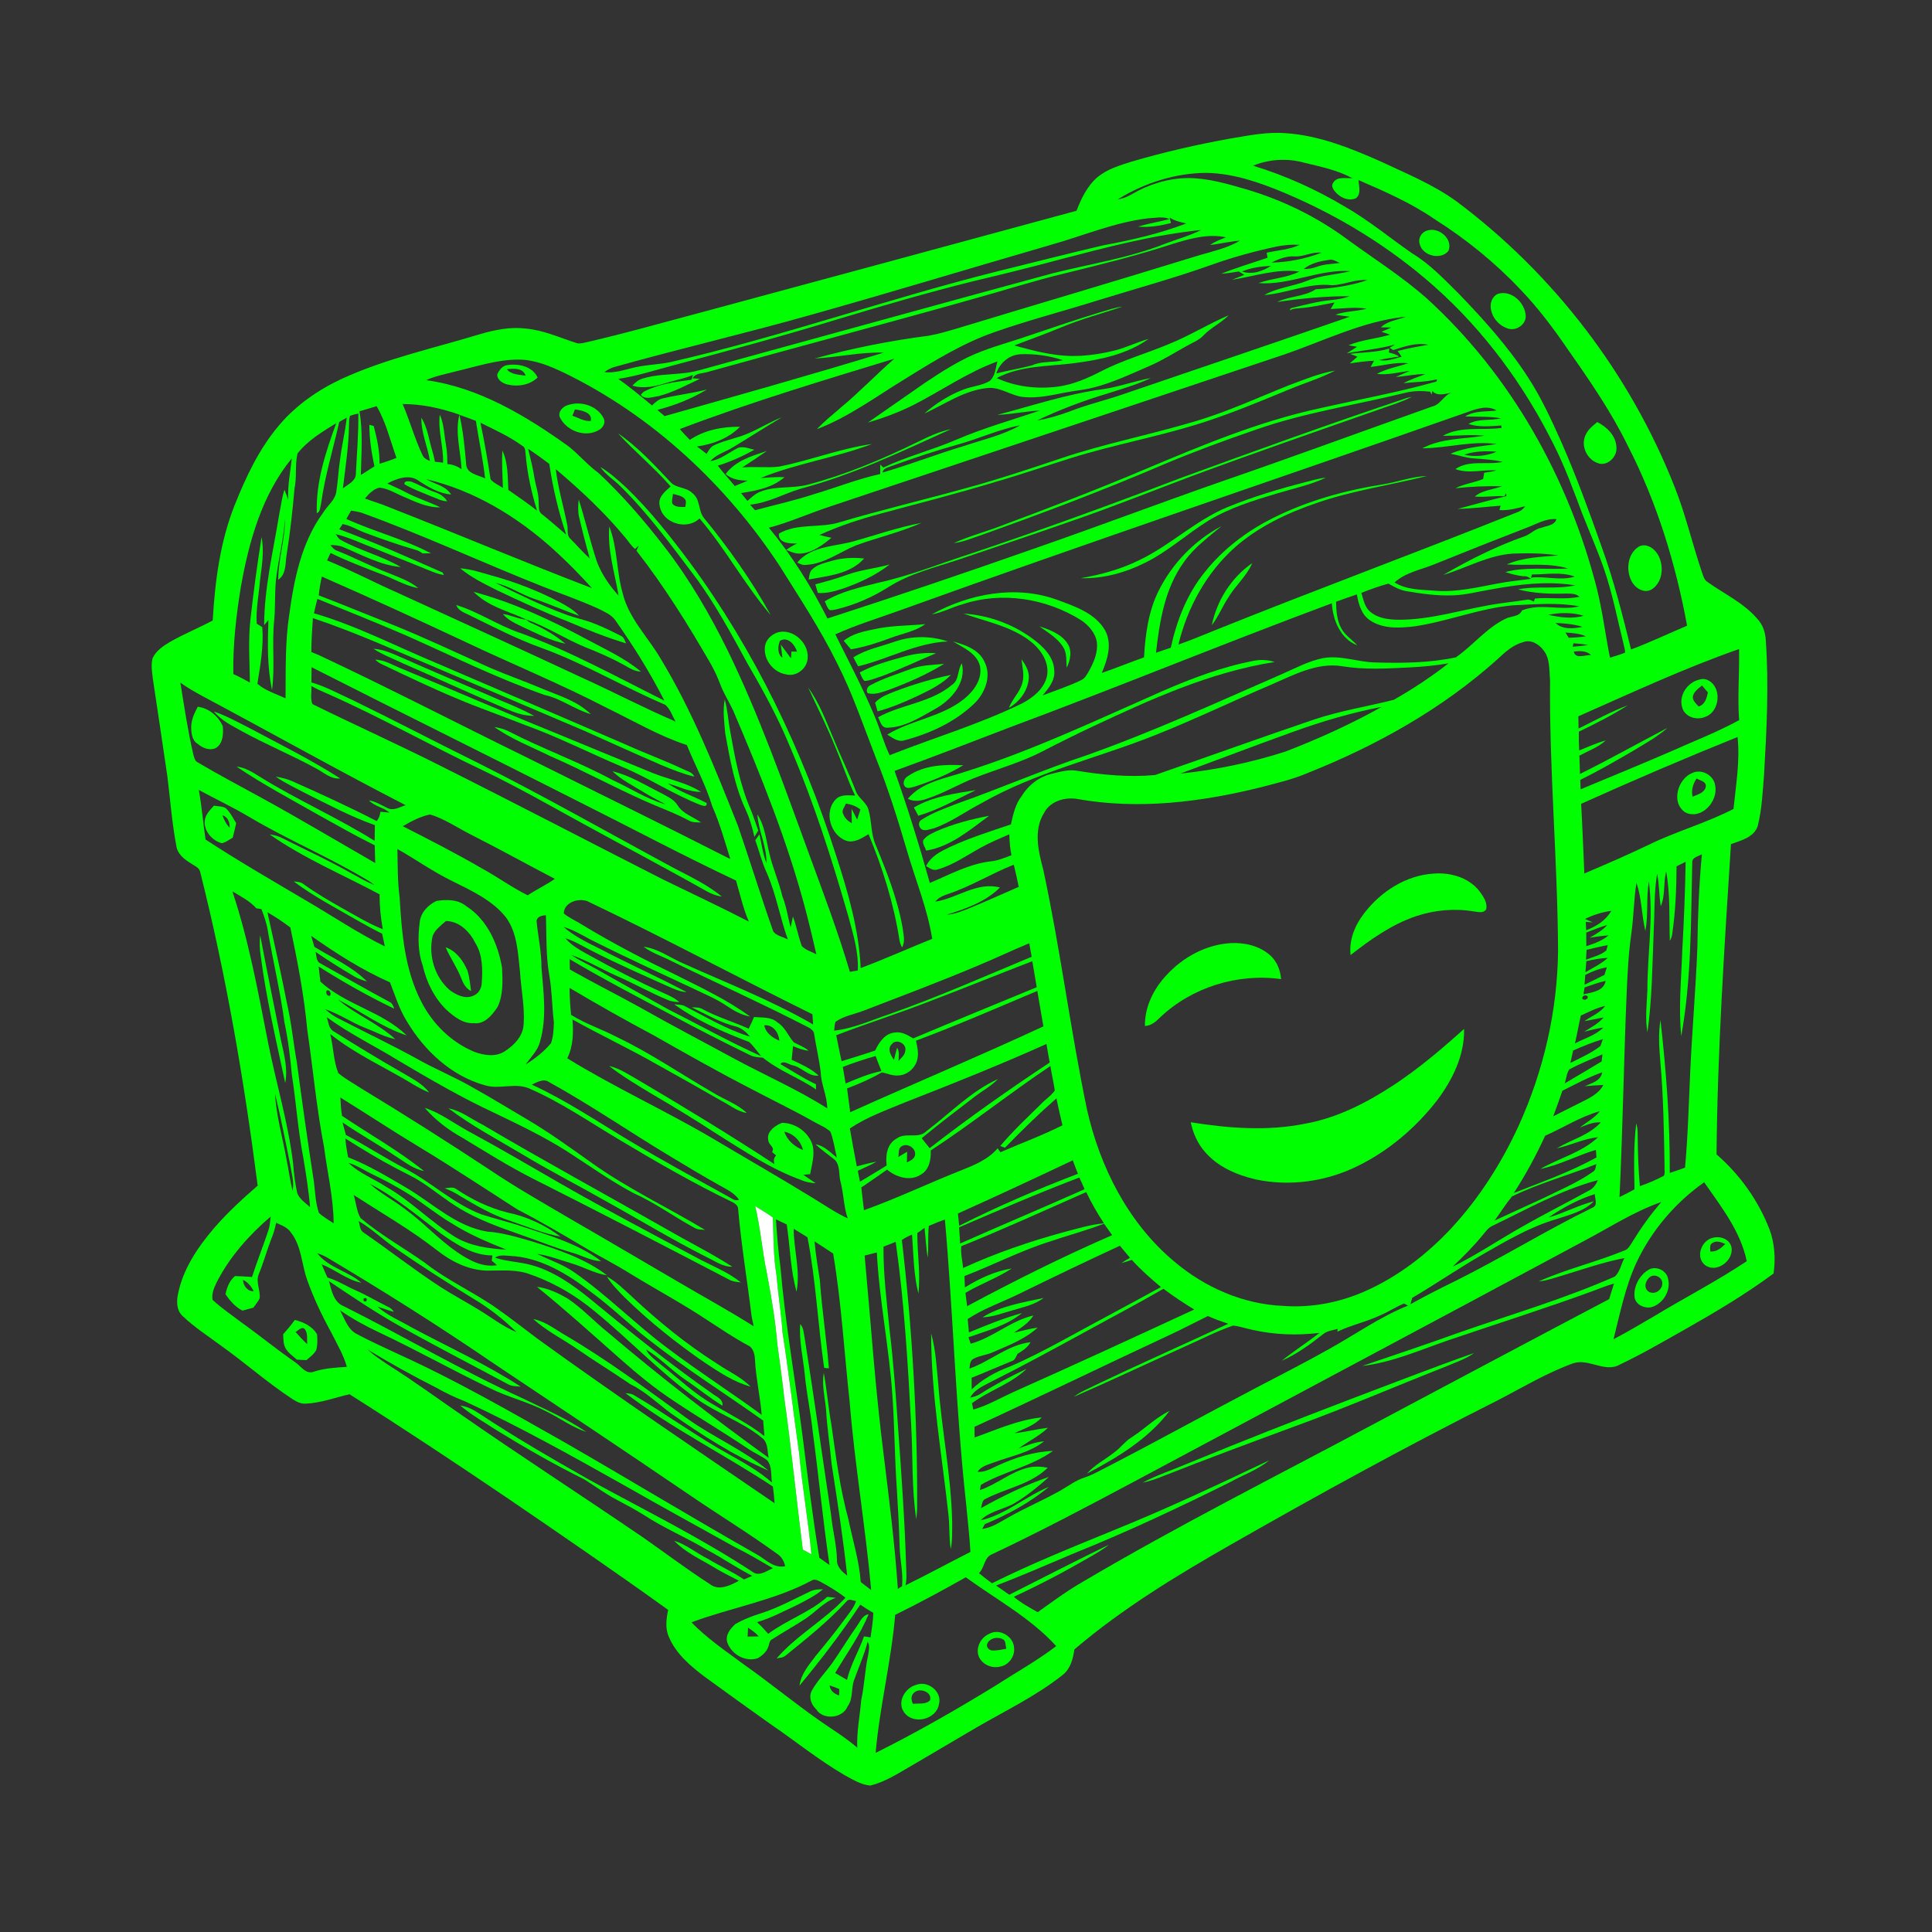 <?xml version="1.0" encoding="UTF-8" ?>
<!DOCTYPE svg PUBLIC "-//W3C//DTD SVG 1.1//EN" "http://www.w3.org/Graphics/SVG/1.1/DTD/svg11.dtd">
<svg width="1028pt" height="1028pt" viewBox="0 0 1028 1028" version="1.1" xmlns="http://www.w3.org/2000/svg">
<rect x="0" y="0" width="1028" height="1028" fill="#333333" stroke="none"/>
<g id="#0f0ff">
<path fill="#0f0" opacity="1.00" d=" M 654.50 73.74 C 664.23 72.14 674.04 70.07 683.96 70.85 C 701.60 71.99 718.24 78.67 734.25 85.73 C 748.10 92.26 762.47 98.07 774.95 107.11 C 826.67 145.75 867.40 198.96 891.04 259.05 C 896.92 273.80 900.46 289.33 905.54 304.35 C 906.28 306.19 906.64 308.45 908.45 309.61 C 917.36 315.96 927.67 320.69 934.93 329.13 C 937.98 332.29 939.41 336.62 939.58 340.95 C 941.23 364.59 940.03 388.32 938.65 411.94 C 937.90 421.16 937.55 430.50 935.27 439.50 C 933.31 445.60 926.33 447.19 921.03 449.18 C 917.53 504.15 913.83 559.15 913.36 614.25 C 925.73 624.95 935.49 638.65 941.45 653.89 C 944.30 661.43 944.82 669.68 943.70 677.62 C 928.53 688.87 912.24 698.50 895.82 707.78 C 884.66 714.07 873.59 720.54 862.00 726.02 C 854.03 730.71 845.42 722.60 837.09 725.41 C 822.82 730.53 809.80 738.48 796.36 745.39 C 748.93 769.28 702.34 794.81 656.22 821.14 C 626.76 837.94 597.53 855.60 571.65 877.66 C 570.98 882.66 569.56 888.07 565.35 891.30 C 551.21 902.47 534.88 910.31 519.36 919.31 C 508.22 925.82 497.12 932.39 486.00 938.94 C 478.62 943.12 471.39 948.10 463.04 950.08 C 458.08 949.65 453.74 946.87 449.45 944.57 C 435.79 936.61 423.47 926.62 410.43 917.71 C 398.56 909.28 386.74 900.78 374.97 892.20 C 367.34 886.44 359.60 879.92 355.85 870.86 C 353.85 866.35 354.55 861.27 355.51 856.61 C 327.70 836.59 299.41 817.21 271.11 797.89 C 243.00 778.82 214.69 760.05 185.99 741.88 C 178.33 743.61 170.86 746.48 162.95 746.85 C 160.25 747.14 157.77 745.86 155.59 744.44 C 142.21 735.66 130.23 724.96 117.18 715.72 C 110.33 710.64 103.10 705.98 96.94 700.04 C 93.91 697.08 93.91 692.46 94.70 688.59 C 97.31 675.35 105.10 663.82 113.69 653.69 C 120.82 645.42 128.88 638.03 137.10 630.87 C 129.88 574.77 120.34 518.90 106.53 464.03 C 106.09 461.55 103.38 460.75 101.60 459.40 C 98.15 457.29 94.46 454.50 93.84 450.19 C 91.50 437.92 90.59 425.44 89.05 413.06 C 86.47 395.76 83.98 378.44 81.32 361.15 C 80.94 357.54 80.23 353.80 81.19 350.24 C 83.03 346.24 86.87 343.67 90.54 341.51 C 97.87 337.32 105.73 334.14 113.18 330.15 C 114.39 309.39 117.09 288.38 124.80 268.92 C 130.81 253.88 137.79 238.92 148.34 226.47 C 157.33 215.73 169.06 207.55 181.69 201.65 C 205.35 190.74 230.95 185.27 255.76 177.70 C 263.57 175.42 271.77 173.81 279.93 174.84 C 289.17 175.66 297.68 179.61 306.42 182.41 C 307.97 183.02 309.62 182.64 311.19 182.31 C 332.77 177.38 354.04 171.25 375.43 165.60 C 441.24 147.87 507.02 130.01 572.79 112.15 C 575.36 105.51 578.59 98.79 584.13 94.11 C 589.29 89.96 595.76 87.99 601.99 86.04 C 619.24 80.95 636.80 76.94 654.50 73.74 M 666.75 88.16 C 683.76 93.35 700.09 100.69 715.36 109.80 C 728.05 117.04 739.30 126.39 751.25 134.71 C 760.85 140.47 768.56 148.69 776.45 156.51 C 789.74 170.34 802.68 184.69 813.10 200.86 C 820.16 211.69 825.55 223.49 830.80 235.27 C 838.76 253.41 845.55 272.03 852.14 290.71 C 858.65 308.61 863.31 327.10 867.87 345.57 C 877.99 341.81 887.74 337.12 897.69 332.93 C 891.60 299.96 881.70 267.52 866.36 237.63 C 857.57 219.55 846.16 202.92 834.63 186.51 C 826.85 175.08 818.54 163.96 808.94 153.98 C 795.42 139.65 779.99 127.16 763.35 116.63 C 750.81 107.98 736.79 101.86 722.87 95.83 C 722.97 98.97 724.47 103.21 721.47 105.48 C 717.91 107.09 713.74 105.45 711.15 102.80 C 709.77 101.38 707.96 99.31 709.35 97.28 C 711.37 93.69 716.14 95.02 719.52 94.84 C 711.51 90.40 702.45 88.68 693.66 86.50 C 684.85 84.08 675.19 84.71 666.75 88.16 M 594.74 106.08 C 597.43 105.74 599.95 104.67 602.29 103.31 C 611.25 98.05 621.55 94.86 631.98 94.74 C 642.68 94.72 653.03 97.80 663.21 100.75 C 682.40 106.45 700.68 115.34 716.77 127.27 C 730.99 137.64 745.95 147.07 759.16 158.76 C 804.03 199.55 834.75 254.65 849.68 313.17 C 852.72 325.28 854.19 337.71 856.65 349.94 C 859.34 349.09 862.07 348.36 864.66 347.24 C 864.78 346.14 864.38 345.06 864.19 344.01 C 860.72 330.13 858.08 316.01 853.38 302.47 C 849.91 292.54 845.68 282.90 841.82 273.12 C 837.23 260.95 832.82 248.68 826.94 237.05 C 811.14 205.12 789.64 175.81 762.90 152.17 C 739.39 131.37 712.27 114.75 683.36 102.57 C 670.20 97.08 656.38 92.24 641.97 91.99 C 625.30 92.06 608.86 97.36 594.74 106.08 M 559.08 130.31 C 516.71 142.59 474.51 155.46 432.03 167.38 C 397.21 177.27 361.93 185.45 327.09 195.23 C 325.08 195.78 323.22 196.75 321.57 198.00 C 328.21 198.78 334.42 195.88 340.86 194.87 C 346.06 194.01 351.35 193.76 356.53 192.72 C 415.70 179.18 473.01 158.76 531.88 144.09 C 550.28 139.54 568.64 134.85 587.09 130.52 C 602.07 127.75 616.98 124.34 631.23 118.88 C 628.12 118.23 624.98 117.52 622.30 115.73 C 622.50 116.46 622.88 117.93 623.07 118.66 C 617.37 120.13 611.42 121.15 605.52 120.58 C 611.04 118.95 616.72 117.98 622.30 116.59 C 618.76 114.97 614.70 116.02 610.97 116.15 C 593.06 118.25 576.33 125.46 559.08 130.31 M 564.09 138.03 C 548.77 142.16 533.36 145.96 517.93 149.62 C 493.50 155.69 469.32 162.75 445.23 170.02 C 416.30 178.86 387.10 186.78 357.86 194.51 C 348.27 197.05 338.79 200.13 328.96 201.62 C 335.22 205.95 341.02 210.88 346.90 215.70 C 348.70 214.11 350.51 212.29 353.01 211.91 C 360.67 210.10 368.52 209.22 376.15 207.25 C 367.97 212.18 359.02 215.75 349.77 218.10 C 351.05 219.21 352.34 220.32 353.65 221.41 C 392.56 210.41 431.51 199.47 470.17 187.63 C 457.83 187.22 445.74 190.16 433.47 190.75 C 453.37 185.32 473.68 181.27 494.15 178.63 C 499.18 177.75 504.09 176.27 509.00 174.84 C 551.34 161.97 593.81 149.52 636.09 136.43 C 644.05 133.93 652.47 132.39 659.73 128.06 C 654.40 128.43 649.21 129.79 643.91 130.34 C 646.46 128.50 649.43 127.42 652.33 126.27 C 642.72 124.22 632.97 127.00 623.83 129.84 C 605.02 136.00 585.80 140.74 566.59 145.45 C 549.95 149.44 533.67 154.71 517.19 159.26 C 470.56 172.43 423.68 184.74 377.01 197.79 C 374.11 198.84 370.20 198.24 368.48 201.31 C 369.45 201.38 371.40 201.51 372.37 201.57 C 365.24 204.96 358.19 208.74 350.52 210.76 C 347.52 211.14 343.01 212.99 340.98 210.00 C 341.34 209.63 342.06 208.87 342.42 208.50 C 350.26 204.31 359.26 203.21 367.94 202.07 C 368.14 201.43 368.53 200.15 368.73 199.52 C 364.38 201.35 359.73 202.22 355.22 203.55 C 349.20 205.42 342.73 207.14 336.49 205.20 C 337.89 203.75 339.37 202.25 341.35 201.63 C 348.94 199.08 357.05 199.44 364.90 198.41 C 370.00 197.83 374.88 196.19 379.81 194.87 C 439.92 178.43 499.95 161.73 560.09 145.42 C 580.03 140.42 600.56 137.32 619.78 129.75 C 626.23 127.25 632.97 125.47 639.17 122.36 C 613.68 124.98 588.82 131.56 564.09 138.03 M 678.92 131.26 C 667.57 133.70 656.35 136.77 645.41 140.64 C 625.22 147.88 604.52 153.54 584.04 159.85 C 565.86 165.59 547.36 170.33 529.37 176.65 C 512.30 182.56 496.87 192.13 481.60 201.61 C 466.22 210.95 451.60 221.95 434.64 228.36 C 438.47 224.30 442.87 220.82 447.05 217.14 C 457.08 208.86 466.05 199.42 475.84 190.87 C 437.54 202.53 399.15 214.10 361.69 228.31 C 363.43 230.27 365.22 232.17 367.06 234.04 C 374.89 228.78 384.45 226.97 393.75 227.07 C 387.71 233.26 379.29 236.39 370.87 237.56 C 372.54 238.89 374.24 240.19 375.96 241.46 C 377.03 239.74 378.03 237.77 379.99 236.90 C 385.89 234.10 392.48 233.16 398.43 230.45 C 404.38 227.91 409.90 224.42 415.94 222.08 C 407.23 227.28 398.69 232.76 390.01 238.00 C 386.02 240.50 381.17 241.74 377.95 245.36 C 383.15 244.61 387.25 241.20 391.75 238.81 C 394.76 236.93 398.27 238.61 401.38 239.33 C 395.18 242.75 388.71 245.73 381.93 247.77 C 384.78 251.52 387.98 254.97 390.97 258.60 C 393.30 257.67 395.62 256.71 397.93 255.74 C 393.76 255.68 389.31 255.23 386.14 252.20 C 391.33 245.12 400.12 242.58 408.06 239.95 C 403.72 242.98 399.30 245.89 394.87 248.76 C 401.40 248.10 407.99 249.04 414.52 248.28 C 431.19 244.97 447.18 238.61 464.05 236.24 C 444.67 243.56 423.91 246.52 404.71 254.36 C 408.96 254.13 413.20 253.66 417.45 253.91 C 411.06 259.47 402.44 261.12 394.32 262.37 C 395.46 263.77 396.60 265.17 397.74 266.57 C 399.78 264.60 401.92 262.62 404.62 261.61 C 412.67 258.39 421.59 260.10 429.85 257.88 C 449.57 252.69 468.46 244.78 486.77 235.88 C 492.97 232.90 499.18 229.70 506.00 228.35 C 479.91 240.18 453.88 252.66 426.09 260.03 C 417.04 262.72 408.63 267.64 399.08 268.52 C 399.98 269.51 400.88 270.49 401.78 271.48 C 412.19 268.67 422.74 266.34 432.99 262.97 C 444.81 259.50 456.29 254.86 468.36 252.22 C 468.36 250.53 468.37 248.85 468.38 247.17 C 468.79 247.57 469.60 248.38 470.01 248.78 C 482.57 242.83 496.14 239.44 508.88 233.94 C 523.35 227.75 538.51 223.45 553.39 218.43 C 545.78 218.80 538.30 220.50 530.68 220.74 C 549.34 215.85 567.74 209.62 586.93 207.06 C 595.55 205.80 603.77 202.70 612.34 201.17 C 604.91 204.69 596.95 206.93 589.14 209.43 C 576.36 213.27 563.84 217.99 551.80 223.73 C 557.70 222.79 563.42 221.01 569.02 218.98 C 578.62 215.17 588.73 212.92 598.45 209.47 C 638.38 195.84 678.37 182.37 718.22 168.52 C 715.64 168.20 713.08 167.88 710.53 167.46 C 715.91 165.53 721.75 165.72 727.25 164.24 C 720.88 163.24 714.42 164.19 708.03 164.43 C 708.55 163.56 709.58 161.81 710.10 160.93 C 704.05 162.07 698.04 163.51 691.90 163.96 C 690.04 164.20 688.01 164.07 686.38 165.15 C 686.44 164.67 686.44 164.07 687.04 163.93 C 694.02 162.33 700.95 160.37 708.11 159.68 C 711.51 159.35 714.93 158.82 718.16 157.63 C 705.24 157.51 692.35 158.84 679.58 160.67 C 686.15 157.50 693.98 157.91 700.17 153.89 C 709.40 153.41 718.74 152.02 727.51 149.06 C 721.12 148.47 715.20 151.54 708.90 151.78 C 696.52 150.32 684.88 156.05 672.70 156.99 C 679.74 152.99 688.06 152.37 695.53 149.40 C 702.89 146.41 710.94 146.18 718.58 144.27 C 701.86 143.08 686.25 151.97 669.62 150.62 C 676.74 148.09 684.57 147.91 691.39 144.49 C 679.22 142.83 667.47 147.04 655.60 148.85 C 657.76 147.94 659.95 147.12 662.12 146.23 C 661.37 145.79 659.88 144.91 659.13 144.46 C 656.03 144.98 652.92 145.45 649.78 145.67 C 657.85 142.42 666.20 139.96 674.43 137.15 C 674.32 136.47 674.11 135.12 674.01 134.45 C 679.87 133.16 686.06 132.85 691.56 130.27 C 687.32 130.02 683.06 130.39 678.92 131.26 M 689.06 136.44 C 684.64 136.14 680.41 137.76 676.55 139.74 C 685.61 139.47 694.70 137.73 703.16 134.45 C 698.28 133.83 693.88 136.63 689.06 136.44 M 707.24 138.25 C 702.45 138.95 697.50 140.03 693.65 143.14 C 696.10 143.20 698.53 142.77 700.83 141.90 C 704.70 140.48 708.86 140.50 712.89 139.93 C 711.09 139.15 709.29 137.82 707.24 138.25 M 660.85 144.46 C 666.18 146.32 671.80 144.34 676.32 141.44 C 671.07 141.74 665.73 142.39 660.85 144.46 M 682.86 188.79 C 602.46 215.78 522.01 242.60 441.59 269.53 C 430.70 273.09 420.23 277.87 409.14 280.81 C 421.38 295.61 431.63 311.97 440.30 329.08 C 477.51 317.04 514.55 304.47 551.45 291.49 C 584.26 280.08 616.75 267.80 649.55 256.34 C 687.21 243.37 724.58 229.60 762.12 216.28 C 766.47 215.31 768.07 210.40 772.27 208.99 C 768.90 209.51 764.83 211.05 762.12 208.06 C 762.03 208.54 761.84 209.49 761.74 209.96 C 761.55 209.57 761.18 208.80 760.99 208.41 C 756.63 207.92 752.15 207.91 747.89 208.98 C 721.22 215.51 693.87 219.56 667.91 228.74 C 651.73 234.28 635.68 240.20 619.90 246.81 C 587.44 260.75 554.38 273.25 521.09 285.09 C 516.63 286.58 512.24 288.45 507.52 288.97 C 515.40 285.35 523.83 283.15 531.93 280.06 C 558.25 270.27 584.49 260.21 610.35 249.24 C 640.05 236.76 669.99 224.27 701.57 217.39 C 722.37 212.65 743.41 208.92 763.95 203.10 C 764.55 202.94 764.55 202.33 764.59 201.83 C 758.83 203.26 752.73 203.25 746.81 203.86 C 750.50 201.88 754.49 200.57 758.39 199.06 C 753.10 198.95 747.94 200.27 742.69 200.56 C 745.16 199.41 747.70 198.44 750.19 197.33 C 744.35 198.00 738.55 199.70 732.64 198.93 C 737.84 196.13 743.74 195.09 749.33 193.31 C 742.57 192.52 735.96 194.57 729.29 195.25 C 729.90 194.14 730.51 193.04 731.13 191.94 C 726.79 192.14 722.48 192.72 718.19 193.38 C 719.54 192.17 720.91 190.98 722.30 189.79 C 721.32 189.42 719.36 188.67 718.38 188.30 C 725.33 187.37 732.50 187.55 739.25 185.44 C 739.19 185.98 739.07 187.05 739.01 187.59 C 740.88 188.02 742.82 188.47 744.36 189.72 C 740.80 190.35 737.21 190.74 733.70 191.59 C 737.83 192.41 741.87 190.93 745.78 189.77 C 745.07 188.77 744.37 187.77 743.68 186.78 C 749.06 185.27 754.57 184.39 760.07 183.46 C 753.61 182.11 747.38 184.37 741.31 186.27 C 740.67 185.88 740.04 185.48 739.42 185.07 C 740.14 184.62 741.59 183.73 742.31 183.28 C 733.95 185.72 725.20 186.36 716.67 187.98 C 718.43 186.80 720.28 185.66 722.09 184.51 C 720.57 184.25 719.05 183.99 717.55 183.72 C 724.60 180.73 732.32 180.31 739.58 178.07 C 738.08 177.54 736.59 177.02 735.11 176.52 C 736.86 175.77 738.60 175.03 740.35 174.25 C 738.49 174.19 736.60 174.20 734.77 174.18 C 738.39 170.64 743.63 170.31 748.11 168.49 C 725.19 170.81 704.40 181.45 682.86 188.79 M 242.47 197.62 C 237.18 199.01 231.74 200.04 226.71 202.26 C 254.88 206.17 279.81 221.22 302.53 237.49 C 308.08 241.91 312.66 247.42 318.41 251.62 C 331.20 263.52 342.61 276.85 353.32 290.64 C 366.77 307.94 377.81 326.99 387.46 346.63 C 404.25 381.26 417.03 417.61 430.23 453.70 C 437.92 474.70 445.87 495.64 452.22 517.10 C 453.62 516.85 455.02 516.61 456.42 516.36 C 456.91 506.64 454.00 497.26 451.50 488.00 C 442.66 457.09 432.84 426.40 420.14 396.84 C 413.98 381.94 406.28 367.73 398.15 353.82 C 389.18 337.43 380.37 320.83 369.09 305.87 C 356.81 289.65 344.75 273.12 330.20 258.82 C 326.69 255.28 322.28 252.64 319.43 248.48 C 324.56 251.50 328.98 255.56 333.36 259.57 C 345.84 271.60 356.60 285.28 366.96 299.14 C 401.64 346.22 427.20 399.64 444.90 455.27 C 451.21 474.69 457.02 494.56 457.97 515.09 C 470.81 510.31 483.29 504.64 496.01 499.55 C 493.48 483.42 487.10 468.24 482.59 452.62 C 477.76 436.12 472.60 419.70 466.22 403.72 C 459.54 386.59 453.70 369.07 445.30 352.66 C 436.46 334.74 425.42 318.04 414.85 301.13 C 386.40 257.90 347.12 221.24 300.43 198.49 C 292.74 194.83 284.60 191.32 275.92 191.34 C 264.47 191.30 253.51 195.04 242.47 197.62 M 214.23 214.99 C 218.10 223.90 220.64 233.38 224.83 242.17 C 225.54 243.84 227.20 244.62 228.76 245.30 C 227.54 237.55 224.03 230.22 224.20 222.26 C 227.42 227.30 228.06 233.36 229.78 238.98 C 230.46 241.17 230.98 243.42 231.43 245.68 C 232.86 245.84 234.30 246.00 235.75 246.18 C 236.01 237.57 232.94 229.21 234.01 220.61 C 236.29 225.61 236.31 231.20 237.27 236.52 C 237.90 239.95 238.01 243.44 238.03 246.93 C 240.79 247.07 243.34 248.09 245.59 249.67 C 245.12 240.04 242.03 230.18 244.43 220.63 C 234.73 217.23 224.55 214.98 214.23 214.99 M 191.30 218.85 C 193.17 230.05 192.27 241.43 192.01 252.71 C 194.42 251.21 196.83 249.71 199.21 248.14 C 197.70 240.86 196.50 233.48 196.53 226.03 C 197.11 226.19 198.26 226.50 198.84 226.66 C 200.57 233.22 202.06 239.95 201.96 246.78 C 204.99 245.83 208.01 244.84 210.95 243.63 C 207.64 234.40 205.38 224.66 200.40 216.13 C 197.36 217.03 194.33 217.93 191.30 218.85 M 781.13 219.17 C 680.15 254.66 578.68 288.77 477.98 325.08 C 466.77 329.12 455.32 332.60 444.47 337.56 C 451.62 351.90 459.11 366.11 465.32 380.90 C 468.27 387.77 470.13 395.08 473.38 401.83 C 496.73 392.61 520.90 385.41 543.53 374.43 C 549.43 371.37 555.35 366.78 557.03 360.03 C 558.61 352.75 554.02 345.77 548.53 341.44 C 538.17 333.19 524.84 330.82 512.67 326.48 C 525.78 327.34 538.67 331.92 549.27 339.72 C 554.93 343.85 560.86 349.46 560.97 356.99 C 561.42 362.15 557.85 366.29 554.81 370.01 C 561.58 367.42 568.50 365.17 575.04 362.00 C 577.39 361.08 578.46 358.65 579.66 356.61 C 582.11 352.13 584.19 347.11 583.65 341.90 C 582.92 336.78 579.21 332.61 575.01 329.86 C 556.62 318.39 533.17 314.63 512.41 321.44 C 506.78 323.02 501.56 325.89 495.78 326.92 C 515.87 315.82 540.74 311.13 562.73 319.24 C 572.00 322.67 582.49 326.17 587.87 335.14 C 591.99 342.35 589.32 351.01 586.23 358.07 C 593.79 355.50 601.18 352.43 608.72 349.78 C 609.41 337.70 611.02 325.35 616.47 314.40 C 623.70 299.83 635.59 287.55 649.97 279.94 C 642.93 285.87 635.31 291.39 629.98 299.03 C 619.81 313.01 617.01 330.56 615.09 347.32 C 617.71 346.41 620.33 345.50 622.97 344.63 C 626.13 330.08 631.70 315.82 641.21 304.21 C 650.93 292.04 663.64 282.44 677.56 275.54 C 695.76 266.43 715.58 260.94 735.63 257.76 C 743.57 256.53 751.23 253.52 759.31 253.27 C 739.78 258.16 719.71 260.99 700.62 267.62 C 684.99 272.95 669.67 280.18 657.18 291.15 C 641.97 304.67 631.78 323.28 627.03 342.96 C 633.34 340.76 639.52 338.20 645.70 335.67 C 699.38 314.07 753.67 294.03 807.39 272.53 C 809.12 271.96 810.54 270.82 811.57 269.33 C 807.08 270.49 802.53 271.75 797.84 271.42 C 797.99 270.84 798.29 269.66 798.44 269.07 C 790.84 269.65 783.26 270.60 775.64 270.78 C 784.07 268.56 792.45 266.14 800.94 264.14 C 801.87 263.99 801.45 263.05 801.31 262.45 L 800.48 264.05 C 795.22 263.67 789.98 264.71 784.73 264.20 C 788.82 260.70 794.42 260.58 799.25 258.71 C 790.93 258.60 782.66 258.86 774.39 259.80 C 779.06 257.40 784.39 256.89 789.19 254.83 C 789.35 253.73 789.52 252.64 789.70 251.55 C 791.92 251.23 794.14 250.88 796.32 250.31 C 789.00 249.74 781.51 252.25 774.37 249.60 C 781.80 244.52 791.33 247.55 799.64 245.77 C 794.48 244.52 789.16 244.34 783.90 243.88 C 779.77 243.62 775.87 242.13 771.83 241.44 C 779.58 238.00 788.15 237.51 796.43 236.27 C 783.16 234.38 770.03 238.47 756.77 238.54 C 766.99 233.12 778.86 233.61 789.98 231.83 C 782.57 231.05 775.16 231.99 767.75 231.88 C 777.32 226.54 788.61 229.13 798.99 227.69 C 798.94 227.37 798.84 226.72 798.80 226.40 C 792.99 226.79 787.02 227.44 781.38 225.60 C 786.62 222.52 792.95 224.04 798.54 222.54 C 792.28 221.46 785.91 221.82 779.60 221.59 C 784.58 218.37 790.72 219.16 796.33 218.42 C 791.59 215.53 785.90 217.40 781.13 219.17 M 186.24 221.27 C 185.71 222.79 185.81 224.43 185.72 226.02 C 185.53 237.37 183.83 248.61 182.45 259.86 C 185.05 257.69 189.37 256.05 189.35 252.08 C 189.89 241.42 190.77 230.76 190.67 220.07 C 189.15 220.33 187.67 220.73 186.24 221.27 M 244.45 220.71 C 246.49 229.36 247.27 238.21 248.05 247.05 C 248.29 252.17 254.51 252.72 258.13 254.57 C 256.94 244.29 254.79 234.15 253.20 223.93 C 250.29 222.84 247.38 221.74 244.45 220.71 M 180.52 224.51 C 177.23 239.02 172.88 253.32 170.82 268.08 C 170.32 269.79 170.57 272.29 168.56 273.07 C 167.99 256.52 173.29 240.52 178.90 225.17 C 171.48 229.75 163.72 234.37 158.28 241.34 C 156.90 247.47 158.02 253.93 156.68 260.10 C 155.68 271.75 154.40 283.37 152.55 294.92 C 151.73 299.52 152.49 305.51 148.04 308.47 C 148.03 297.46 151.79 286.81 151.62 275.82 C 151.01 286.89 148.04 297.65 146.83 308.64 C 146.12 315.77 146.57 322.95 145.89 330.08 C 144.61 342.40 146.40 354.84 144.74 367.14 C 142.14 354.96 142.38 342.33 142.82 329.93 C 142.25 330.61 141.11 331.95 140.54 332.63 C 140.61 312.53 145.47 292.92 148.65 273.18 C 149.54 268.98 149.95 264.65 151.38 260.58 C 152.09 262.37 152.75 264.17 153.38 265.99 C 152.90 258.57 154.50 251.26 155.26 243.91 C 139.46 263.17 132.53 287.86 128.22 311.96 C 125.68 327.39 123.88 342.99 124.16 358.65 C 127.16 360.01 130.09 361.54 132.97 363.17 C 132.80 352.15 132.04 341.09 133.20 330.10 C 134.84 315.28 136.84 300.49 139.18 285.78 C 140.69 293.47 139.28 301.26 138.34 308.92 C 137.73 316.56 136.11 324.13 136.60 331.83 C 137.58 332.45 138.57 333.06 139.56 333.68 C 140.35 343.81 138.56 353.86 136.96 363.81 C 141.28 367.57 146.85 369.17 151.93 371.56 C 152.10 356.72 151.64 341.79 153.90 327.08 C 156.45 308.20 160.41 288.64 171.84 272.92 C 174.19 268.95 178.61 265.97 179.02 261.06 C 179.87 255.74 180.05 250.34 180.88 245.02 C 181.76 237.38 183.68 229.89 184.48 222.24 C 183.15 222.99 181.84 223.75 180.52 224.51 M 255.63 224.94 C 257.80 234.91 259.46 244.98 261.03 255.05 C 262.79 257.08 265.37 258.15 267.59 259.59 C 267.43 252.97 266.88 246.36 267.32 239.74 C 270.41 246.30 270.08 253.63 270.49 260.68 C 275.61 264.32 280.87 267.76 285.76 271.72 C 282.80 261.99 280.53 252.02 279.70 241.87 C 279.45 240.22 279.69 238.06 277.89 237.20 C 271.01 232.20 263.22 228.68 255.63 224.94 M 510.04 236.41 C 497.89 239.82 485.89 243.80 474.03 248.12 C 472.27 248.83 469.96 249.19 469.58 251.44 C 484.01 247.28 498.01 241.77 512.40 237.46 C 522.63 233.99 533.38 231.67 542.85 226.29 C 531.56 228.44 521.08 233.35 510.04 236.41 M 281.04 238.84 C 282.22 243.92 283.57 248.96 284.36 254.12 C 285.01 258.42 286.67 262.57 286.60 266.98 C 286.86 269.22 286.18 272.17 288.41 273.62 C 292.80 277.13 297.03 280.82 301.28 284.50 C 297.13 272.24 294.16 259.62 292.26 246.82 C 288.59 244.05 284.86 241.37 281.04 238.84 M 779.04 241.96 C 784.79 243.25 790.92 242.66 796.35 240.36 C 790.57 239.89 784.55 240.00 779.04 241.96 M 295.73 249.63 C 296.88 259.56 299.81 269.17 301.75 278.95 C 302.47 281.42 301.30 284.61 303.38 286.54 C 306.90 290.04 310.11 293.85 313.81 297.18 C 311.72 289.81 309.83 282.38 308.08 274.93 C 307.43 271.91 307.62 268.80 307.93 265.76 C 311.42 276.62 313.94 287.79 317.52 298.63 C 320.06 305.45 324.26 311.55 329.13 316.92 C 327.09 304.72 323.09 292.63 324.20 280.12 C 328.68 291.58 327.94 304.22 331.41 315.95 C 334.64 328.98 344.50 338.66 351.19 349.90 C 368.32 378.06 380.49 408.83 392.65 439.36 C 399.10 458.06 404.87 477.00 411.46 495.64 C 413.23 498.03 416.71 498.43 419.21 499.91 C 414.98 488.12 412.96 475.62 407.86 464.13 C 405.30 458.63 403.92 452.71 401.87 447.02 C 402.61 445.99 403.37 444.96 404.13 443.94 C 405.20 449.08 405.92 454.33 407.81 459.25 C 408.00 450.32 403.56 442.18 403.00 433.35 C 407.03 439.54 407.62 447.06 409.38 454.06 C 411.12 461.85 414.51 469.13 416.29 476.90 C 418.45 482.23 419.21 487.95 420.68 493.48 C 421.09 491.53 421.48 489.58 421.91 487.65 C 423.85 492.78 424.72 498.25 426.64 503.37 C 428.68 505.56 431.80 506.37 434.38 507.77 C 432.58 500.14 430.84 492.49 428.83 484.92 C 419.24 448.14 404.94 412.84 390.06 377.96 C 387.79 373.23 384.98 368.77 383.13 363.86 C 381.79 360.33 380.22 356.89 378.38 353.59 C 366.30 332.67 353.55 312.07 338.64 293.02 C 339.03 292.11 339.44 291.21 339.85 290.31 C 339.36 290.76 338.37 291.66 337.88 292.11 C 335.85 290.46 334.51 288.16 332.83 286.20 C 321.76 272.78 308.99 260.85 295.73 249.63 M 206.11 257.27 C 209.41 258.86 212.80 260.23 216.02 261.99 C 221.91 265.13 228.34 267.03 234.32 269.95 C 227.33 270.19 220.95 266.93 214.68 264.27 C 210.50 262.55 206.54 259.91 201.96 259.47 C 198.68 260.17 196.29 262.82 194.17 265.24 C 198.45 266.85 202.87 268.09 207.08 269.90 C 243.14 284.02 278.80 299.10 314.97 312.95 C 308.50 305.77 301.73 298.86 294.56 292.39 C 275.29 274.95 252.29 260.94 226.82 254.98 C 231.29 257.61 237.05 258.38 240.03 263.13 C 233.72 262.59 228.18 259.33 222.97 255.99 C 218.01 252.03 210.91 254.67 206.11 257.27 M 184.30 276.12 C 199.04 282.85 214.96 286.85 229.31 294.41 C 227.81 294.45 226.32 294.47 224.83 294.46 C 223.70 293.63 222.48 292.91 221.12 292.57 C 212.09 289.97 203.22 286.82 194.41 283.55 C 190.34 282.08 186.64 279.60 182.31 278.86 C 181.72 279.78 181.12 280.69 180.53 281.61 C 199.14 288.55 217.33 296.61 235.47 304.62 C 235.66 304.95 236.03 305.63 236.22 305.97 C 232.23 305.34 228.58 303.55 224.86 302.09 C 216.38 298.58 207.79 295.34 199.32 291.80 C 192.46 289.21 185.82 285.98 178.68 284.21 C 179.47 285.38 180.14 286.75 181.50 287.38 C 191.69 293.03 203.23 295.79 213.27 301.72 C 202.39 300.74 192.71 295.32 182.81 291.19 C 180.60 290.18 178.15 290.07 175.77 290.00 C 176.76 291.11 177.64 292.44 179.12 292.93 C 188.30 296.53 197.01 301.22 206.24 304.72 C 211.85 307.06 217.82 308.99 222.55 312.94 C 215.20 311.62 208.86 307.46 201.85 305.11 C 193.11 301.69 184.30 298.39 175.88 294.22 C 175.27 295.54 174.65 296.86 174.04 298.18 C 186.80 303.39 198.98 309.89 211.60 315.42 C 244.73 330.64 277.92 345.72 310.95 361.17 C 327.22 368.55 343.04 376.93 359.49 383.92 C 357.70 380.96 356.67 377.26 353.96 375.01 C 331.71 365.54 310.84 352.97 288.04 344.72 C 275.05 340.06 262.77 333.67 250.39 327.64 C 247.61 326.09 243.93 325.28 242.79 321.92 C 254.75 325.59 265.23 332.96 277.13 336.89 C 303.62 346.57 328.34 360.25 353.51 372.81 C 345.87 357.82 336.94 343.53 327.24 329.80 C 324.99 326.86 321.44 325.43 318.23 323.81 C 308.64 319.43 298.65 316.01 288.86 312.12 C 256.50 299.31 224.92 284.55 192.17 272.75 C 190.42 272.24 188.60 272.00 186.81 271.70 C 185.97 273.17 185.13 274.64 184.30 276.12 M 812.68 280.66 C 795.96 287.15 779.27 293.74 762.64 300.48 C 755.63 303.25 747.78 304.68 742.04 309.92 C 748.64 314.02 756.61 313.73 764.07 314.34 C 775.17 315.19 786.08 312.47 796.91 310.48 C 802.78 309.32 808.76 308.81 814.69 307.99 C 813.58 307.28 812.40 306.43 811.01 306.62 C 807.57 306.41 804.24 305.46 800.99 304.39 C 811.87 301.43 823.23 303.18 834.33 302.50 C 823.77 299.26 812.59 301.09 801.75 300.31 C 810.41 296.57 820.00 296.27 829.26 295.55 C 821.25 294.32 813.10 294.28 805.03 294.56 C 791.91 295.40 780.33 302.22 767.95 305.91 C 781.75 297.90 796.10 290.67 811.17 285.37 C 814.33 284.23 816.67 281.46 820.07 280.84 C 822.91 279.75 827.10 279.64 828.21 276.24 C 822.59 275.70 817.74 278.81 812.68 280.66 M 815.18 305.67 C 815.03 306.09 814.75 306.94 814.61 307.36 C 822.37 306.42 830.26 309.17 837.91 306.81 C 830.62 304.10 822.73 305.69 815.18 305.67 M 171.26 306.79 C 170.51 310.08 169.94 313.41 169.61 316.78 C 182.77 321.81 195.79 327.24 208.90 332.41 C 226.42 339.46 243.47 347.60 260.71 355.30 C 270.14 359.37 279.86 362.73 289.31 366.76 C 298.00 370.35 307.51 373.20 314.33 379.99 C 305.80 377.52 298.62 371.76 289.90 369.83 C 264.57 360.92 240.47 348.95 215.96 338.07 C 200.37 331.33 184.60 325.04 168.87 318.66 C 168.23 321.20 167.62 323.75 167.07 326.31 C 189.37 332.79 210.05 343.57 231.42 352.46 C 265.01 366.87 298.58 381.30 332.13 395.80 C 342.54 400.54 353.30 404.46 363.66 409.33 C 365.71 410.39 368.46 410.84 369.42 413.24 C 363.42 411.81 357.68 409.47 351.99 407.12 C 338.29 401.18 324.68 395.06 311.07 388.92 C 285.59 378.07 260.09 367.26 234.63 356.38 C 212.05 346.88 189.71 336.67 166.48 328.87 C 166.06 334.87 165.70 340.88 165.65 346.91 C 166.98 347.44 168.31 347.98 169.63 348.56 C 206.78 365.98 243.19 384.88 280.04 402.90 C 316.22 420.98 352.57 438.74 388.61 457.11 C 385.63 447.68 383.02 438.10 378.99 429.05 C 375.57 417.75 369.91 407.34 365.46 396.44 C 350.64 391.60 337.15 383.60 323.18 376.82 C 298.44 363.98 272.63 353.42 247.47 341.49 C 222.20 329.63 196.82 318.01 171.26 306.79 M 793.10 313.68 C 786.43 314.80 779.83 316.58 773.03 316.79 C 764.65 317.10 756.30 315.93 748.06 314.50 C 744.72 313.89 741.70 312.25 738.81 310.54 C 733.89 311.87 729.09 313.58 724.38 315.48 C 725.48 319.07 726.15 323.27 729.34 325.71 C 733.71 329.25 739.59 329.78 745.01 329.77 C 760.98 329.64 776.37 324.88 791.98 322.07 C 798.60 320.80 805.33 320.26 811.99 319.18 C 813.46 318.72 814.86 319.40 816.12 320.10 L 816.71 318.48 C 824.59 317.66 832.63 319.25 840.42 317.53 C 838.44 315.69 835.56 315.87 833.06 315.83 C 824.58 316.09 815.97 315.76 807.74 313.60 C 817.77 311.60 828.13 313.70 838.12 311.45 C 823.13 309.02 807.90 310.94 793.10 313.68 M 710.89 320.18 C 711.04 325.20 711.33 330.53 714.04 334.94 C 716.08 338.35 719.56 340.46 722.19 343.36 C 713.24 339.92 709.21 329.96 708.66 321.00 C 651.23 342.36 594.58 365.71 537.16 387.08 C 516.80 394.88 496.49 402.78 476.00 410.20 C 482.98 429.83 489.16 449.74 494.75 469.80 C 505.29 465.39 515.57 459.67 527.10 458.32 C 530.98 457.98 534.55 456.38 538.17 455.07 C 537.47 451.39 537.11 447.66 537.05 443.92 C 531.95 446.14 526.81 448.30 521.94 450.99 C 514.40 455.12 507.24 460.26 498.89 462.64 C 496.61 463.45 494.60 461.94 492.78 460.83 C 495.22 455.58 500.67 452.96 505.62 450.59 C 516.05 445.79 527.02 442.32 537.88 438.67 C 539.12 433.41 540.19 427.90 543.65 423.56 C 547.23 417.69 553.09 413.15 559.85 411.67 C 564.14 410.63 568.54 409.33 573.00 410.10 C 586.68 412.35 600.69 413.63 614.53 412.40 C 642.94 402.57 671.21 392.33 699.69 382.69 C 713.37 378.15 727.66 375.88 741.58 372.38 C 751.74 366.61 761.56 360.14 770.76 352.93 C 763.95 354.14 757.06 354.76 750.16 355.13 C 738.17 355.72 726.07 356.47 714.16 354.50 C 700.69 352.31 688.26 359.22 676.31 364.34 C 655.60 373.18 635.30 382.98 614.35 391.28 C 583.75 403.47 551.11 410.85 522.32 427.31 C 513.83 431.72 506.02 437.54 496.94 440.73 C 494.61 441.15 491.33 442.91 489.61 440.45 C 488.60 439.15 488.77 437.01 490.32 436.20 C 496.27 432.38 503.00 430.01 509.57 427.47 C 532.77 419.31 555.34 409.44 578.70 401.69 C 613.99 389.12 648.09 373.53 682.40 358.54 C 689.47 355.46 696.37 351.69 704.01 350.17 C 713.43 348.50 722.60 352.36 731.98 352.49 C 746.21 352.90 760.67 352.74 774.64 349.77 C 783.84 343.40 790.91 334.11 801.13 329.20 C 804.07 327.71 808.32 328.32 809.85 324.79 C 819.62 320.79 830.35 325.08 840.36 322.63 C 828.66 320.46 816.75 321.55 804.97 322.09 C 787.16 323.68 770.41 330.64 752.79 333.26 C 744.81 334.23 735.90 334.76 728.93 330.05 C 724.37 327.00 722.85 321.37 721.98 316.28 C 718.25 317.50 714.58 318.87 710.89 320.18 M 823.81 327.12 C 829.93 328.46 836.47 329.47 842.60 327.65 C 836.53 325.74 829.99 325.94 823.81 327.12 M 827.71 331.50 C 831.45 335.12 837.37 334.50 842.07 333.54 C 837.42 332.14 832.55 331.63 827.71 331.50 M 832.94 336.56 C 833.52 337.48 834.10 338.40 834.71 339.34 C 837.74 339.25 840.79 339.07 843.80 338.56 C 840.38 337.04 836.61 336.82 832.94 336.56 M 810.44 341.68 C 805.04 343.15 800.81 347.01 796.84 350.74 C 767.31 377.27 732.16 396.89 695.39 411.48 C 687.51 414.82 679.13 416.71 670.89 418.90 C 639.07 426.82 605.63 430.95 573.08 425.11 C 566.51 424.03 558.76 426.32 555.53 432.57 C 549.78 441.79 552.54 453.08 555.14 462.87 C 564.23 505.13 569.57 548.09 578.39 590.41 C 585.31 621.10 600.39 650.84 624.81 671.24 C 641.03 685.01 661.58 694.03 682.98 694.87 C 698.01 695.95 713.15 692.99 726.87 686.82 C 743.98 679.16 759.11 667.50 771.90 653.87 C 786.91 637.78 798.88 618.99 808.04 599.02 C 821.31 569.88 828.68 538.00 829.03 505.96 C 828.80 457.91 824.32 409.97 824.77 361.91 C 824.27 356.48 824.85 350.29 821.14 345.83 C 818.70 342.65 814.50 340.14 810.44 341.68 M 837.19 342.28 C 837.10 342.74 836.94 343.66 836.85 344.12 C 839.60 343.89 842.35 343.62 845.09 343.23 C 842.48 342.69 839.82 342.48 837.19 342.28 M 837.37 346.68 C 838.32 350.98 843.57 348.32 846.57 348.54 C 844.08 346.14 840.54 346.34 837.37 346.68 M 839.83 381.14 C 839.85 383.30 839.89 385.47 839.94 387.65 C 848.59 383.40 857.06 378.71 866.10 375.31 C 857.78 380.60 848.96 385.07 840.08 389.32 C 840.03 392.65 840.12 395.98 840.27 399.31 C 844.93 397.41 849.53 395.33 854.40 393.97 C 850.39 397.69 845.10 399.51 840.37 402.08 C 840.46 405.32 840.57 408.56 840.70 411.81 C 856.41 404.04 871.70 395.42 887.23 387.32 C 881.63 392.28 874.98 395.81 868.64 399.71 C 859.50 405.02 850.33 410.31 840.84 414.99 C 840.89 416.64 840.97 418.30 841.05 419.97 C 857.03 413.30 873.07 406.76 888.96 399.87 C 901.14 394.41 913.63 389.60 925.36 383.19 C 924.47 370.59 925.58 357.97 925.33 345.36 C 896.14 355.57 868.10 368.68 839.83 381.14 M 165.79 355.01 C 165.73 357.69 165.70 360.39 165.69 363.08 C 173.32 365.32 180.33 369.20 187.55 372.47 C 210.07 383.42 232.26 395.07 254.73 406.14 C 289.77 423.73 323.85 443.16 358.36 461.77 C 367.21 466.41 376.38 470.71 384.16 477.10 C 381.27 476.64 378.49 475.64 375.95 474.20 C 353.92 461.73 331.49 449.97 309.31 437.78 C 292.24 428.41 275.32 418.73 257.76 410.31 C 229.83 397.10 202.91 381.83 174.66 369.30 C 171.60 367.99 168.54 366.66 165.64 365.00 C 165.94 368.15 165.01 371.71 166.23 374.63 C 188.40 385.55 210.96 395.71 233.05 406.81 C 273.18 426.89 312.94 447.69 352.94 468.03 C 368.12 475.45 383.45 482.59 398.45 490.37 C 395.41 483.35 393.78 475.84 391.62 468.53 C 363.26 455.17 335.60 440.40 307.58 426.37 C 260.41 402.41 212.96 378.98 165.79 355.01 M 95.96 363.17 C 98.02 375.81 99.87 388.50 102.76 400.99 C 103.25 402.71 103.49 404.90 105.36 405.73 C 116.07 412.12 127.14 417.88 138.06 423.91 C 158.82 435.26 179.14 447.40 199.64 459.21 C 199.56 456.06 199.46 452.92 199.38 449.77 C 189.40 444.87 179.75 439.33 170.03 433.94 C 155.18 425.49 140.03 417.47 125.86 407.91 C 130.58 408.34 134.60 411.05 138.53 413.47 C 158.27 425.72 179.66 435.07 199.34 447.41 C 199.38 444.62 199.43 441.83 199.48 439.04 C 186.72 434.58 174.79 428.15 162.71 422.17 C 157.33 419.29 151.72 416.77 146.73 413.25 C 149.74 413.73 152.71 414.48 155.52 415.68 C 170.64 422.39 185.68 429.28 200.38 436.86 C 201.68 435.50 202.12 433.70 202.47 431.92 C 204.06 432.09 205.65 432.23 207.25 432.36 C 204.01 429.58 199.35 429.12 196.36 425.91 C 199.94 426.42 202.96 428.47 206.17 429.94 C 209.41 431.65 212.73 429.35 215.81 428.43 C 179.42 409.68 143.75 389.60 107.64 370.34 C 103.65 368.10 99.60 365.96 95.96 363.17 M 688.12 389.37 C 667.99 396.61 648.02 404.26 627.95 411.64 C 646.95 409.66 665.75 405.76 683.94 399.91 C 701.52 393.14 718.73 385.34 735.17 376.13 C 719.15 379.20 703.46 383.84 688.12 389.37 M 841.31 427.71 C 842.03 440.06 842.43 452.42 843.02 464.77 C 854.57 459.83 866.12 454.89 877.43 449.42 C 892.07 442.28 907.90 437.93 922.38 430.42 C 923.66 417.72 925.89 404.96 924.54 392.16 C 896.56 403.43 868.82 415.33 841.31 427.71 M 105.77 420.32 C 107.40 429.05 108.04 437.92 109.38 446.70 C 126.82 458.13 144.89 468.54 162.83 479.16 C 176.80 487.30 190.25 496.39 204.77 503.57 C 204.31 501.31 203.83 499.06 203.32 496.82 C 198.88 494.62 194.53 492.23 190.22 489.77 C 178.74 483.14 166.90 476.97 156.27 469.01 C 158.07 469.21 160.05 469.22 161.53 470.46 C 168.06 475.14 174.99 479.22 181.99 483.17 C 189.12 487.13 196.10 491.45 203.72 494.45 C 202.51 488.33 201.97 482.10 201.96 475.86 C 182.38 465.41 161.70 456.71 143.44 443.97 C 145.98 444.28 148.46 444.99 150.72 446.20 C 163.07 452.46 175.69 458.20 187.71 465.09 C 191.49 467.18 195.26 469.32 199.26 470.96 C 198.10 470.01 196.88 469.13 195.60 468.36 C 175.12 456.04 152.98 446.81 132.45 434.59 C 123.76 429.45 114.64 425.12 105.77 420.32 M 214.33 439.62 C 228.60 446.87 242.86 454.18 256.71 462.23 C 264.88 466.70 272.44 472.24 280.79 476.38 C 285.47 473.25 290.61 470.86 295.23 467.64 C 280.37 459.87 265.70 451.75 250.74 444.18 C 243.49 440.53 236.68 435.73 228.85 433.38 C 223.65 434.40 218.88 436.98 214.33 439.62 M 211.46 451.76 C 211.63 460.34 211.51 468.95 212.64 477.48 C 213.77 496.32 215.31 515.89 224.15 532.94 C 230.11 544.72 240.09 554.56 252.34 559.64 C 257.63 561.68 264.20 562.59 269.08 559.05 C 273.85 555.90 278.32 551.05 278.62 545.06 C 279.28 535.63 277.23 526.31 276.67 516.93 C 275.56 507.07 275.28 496.31 269.13 488.01 C 261.88 479.00 251.10 474.02 240.97 468.98 C 230.68 464.04 221.39 457.34 211.46 451.76 M 900.43 459.08 C 899.71 489.86 900.06 520.90 894.57 551.31 C 893.06 536.23 894.60 521.10 895.10 506.01 C 896.00 490.20 896.64 474.38 896.91 458.55 C 895.30 459.35 893.69 460.15 892.09 460.96 C 892.00 473.05 891.53 485.17 889.75 497.14 C 889.63 498.36 889.17 499.51 888.49 500.52 C 888.05 488.24 888.84 475.82 886.53 463.68 C 884.98 469.76 886.21 476.35 883.67 482.21 C 882.71 476.47 882.93 470.60 881.73 464.91 C 880.09 474.85 880.45 484.98 879.94 495.02 C 879.19 513.12 879.13 531.34 876.58 549.31 C 875.28 541.93 876.24 534.45 876.55 527.04 C 876.55 507.66 879.88 488.28 877.33 468.93 C 875.88 477.68 877.12 486.65 875.49 495.40 C 873.46 486.92 873.58 477.99 870.72 469.71 C 869.33 478.76 869.28 487.96 867.99 497.02 C 866.50 507.30 866.01 517.69 865.55 528.06 C 864.00 564.34 863.47 600.66 861.73 636.94 C 864.42 635.63 867.09 634.28 869.71 632.82 C 869.44 621.16 869.20 609.42 870.60 597.83 C 871.59 600.43 871.33 603.25 871.43 605.99 C 871.51 614.37 871.81 622.76 872.56 631.12 C 876.94 629.69 881.16 627.75 885.27 625.67 C 886.12 624.31 885.51 622.50 885.70 620.98 C 885.36 602.34 885.12 583.67 883.46 565.09 C 882.86 557.65 882.28 550.11 883.52 542.70 C 886.58 569.72 888.62 596.89 888.47 624.10 C 891.20 623.22 893.89 622.27 896.59 621.30 C 898.16 604.25 898.55 587.13 899.36 570.05 C 900.37 548.04 902.30 526.08 903.16 504.06 C 903.35 487.54 904.04 471.03 905.54 454.57 C 903.65 455.68 900.16 456.20 900.43 459.08 M 504.48 475.68 C 501.93 476.53 499.35 477.57 497.64 479.77 C 509.30 477.97 519.80 469.00 532.08 472.23 C 524.40 479.88 513.96 483.52 503.85 486.66 C 507.69 486.56 511.26 484.98 514.80 483.66 C 523.97 479.94 532.97 475.81 542.05 471.89 C 541.27 467.94 540.38 464.01 539.43 460.11 C 527.54 464.76 516.63 471.65 504.48 475.68 M 123.65 474.28 C 132.32 500.28 137.25 527.29 142.52 554.13 C 146.79 575.80 153.28 597.04 155.97 619.01 C 156.33 624.36 157.06 629.70 158.19 634.95 C 159.48 638.13 162.54 640.08 165.01 642.30 C 164.19 633.41 162.84 624.59 161.34 615.79 C 158.53 601.35 157.59 586.63 155.31 572.10 C 154.41 562.73 153.37 553.34 151.36 544.13 C 149.18 527.67 145.29 511.49 142.48 495.14 C 141.85 491.20 140.52 487.44 139.10 483.74 C 138.18 483.58 137.27 483.42 136.35 483.28 C 132.87 479.32 128.08 476.98 123.65 474.28 M 299.99 486.02 C 302.99 488.53 306.69 490.04 309.97 492.17 C 325.94 501.86 342.54 510.47 359.35 518.61 C 372.95 525.42 386.85 531.95 399.18 540.92 C 394.61 540.11 390.53 537.83 386.73 535.26 C 381.00 531.34 374.52 528.77 368.31 525.73 C 350.15 517.27 331.95 508.88 314.06 499.88 C 309.49 497.36 304.93 494.75 299.91 493.22 C 305.59 498.24 312.52 501.50 319.24 504.87 C 334.46 512.84 350.17 519.83 365.35 527.88 C 361.76 527.81 358.51 526.15 355.29 524.76 C 341.80 518.66 328.21 512.74 315.03 505.99 C 310.36 503.63 305.90 500.81 300.87 499.25 C 304.50 503.53 309.57 506.06 314.38 508.73 C 326.75 515.62 339.32 522.14 352.22 527.98 C 355.42 529.47 358.80 530.79 361.45 533.20 C 359.25 533.18 357.05 532.89 355.04 531.97 C 346.04 528.22 337.54 523.41 328.62 519.49 C 320.36 515.87 312.60 511.12 304.07 508.16 C 308.26 511.09 312.97 513.13 317.40 515.66 C 329.97 522.83 342.64 529.83 355.27 536.90 C 371.87 545.25 388.08 554.37 405.04 561.99 C 402.87 559.48 401.06 556.64 398.59 554.43 C 384.73 549.11 370.83 543.15 358.77 534.39 C 360.47 534.55 362.24 534.51 363.88 535.08 C 375.39 540.98 386.60 547.77 399.03 551.59 C 397.16 549.17 394.69 547.16 391.74 546.26 C 383.32 544.21 375.83 539.69 368.07 536.01 C 370.07 536.04 372.22 535.88 373.98 537.04 C 381.78 541.22 390.32 543.72 398.37 547.34 C 399.38 545.31 400.32 543.24 401.20 541.16 C 405.49 541.54 410.36 540.91 413.79 544.12 C 417.84 546.56 419.38 551.25 422.40 554.63 C 425.03 556.08 427.95 557.05 430.26 559.06 C 427.36 558.80 424.63 557.77 421.98 556.63 C 421.71 559.03 421.45 561.45 421.23 563.87 C 426.22 566.29 431.49 568.47 435.59 572.32 C 430.06 572.96 426.58 567.70 421.44 566.76 C 419.59 566.24 416.54 564.03 415.26 566.20 C 421.53 569.82 427.57 573.86 434.16 576.92 C 434.18 577.61 434.21 579.01 434.22 579.70 C 425.13 573.45 414.48 569.79 405.90 562.76 C 403.43 562.65 400.91 562.46 398.70 561.24 C 384.70 554.41 370.81 547.33 357.09 539.94 C 338.98 530.30 320.75 520.86 303.12 510.37 C 303.14 512.18 303.16 514.00 303.19 515.83 C 315.59 522.87 328.35 529.27 340.83 536.16 C 357.51 545.65 374.52 554.50 391.37 563.67 C 407.60 572.39 424.56 579.80 440.13 589.71 C 440.15 583.07 436.87 577.06 436.68 570.47 C 435.88 563.76 434.30 557.18 433.24 550.52 C 433.09 547.76 430.35 546.82 428.29 545.72 C 404.73 533.60 380.54 522.74 356.74 511.10 C 351.98 508.66 346.75 507.04 342.46 503.75 C 349.91 504.68 356.08 509.26 362.77 512.27 C 386.20 522.89 410.35 532.13 432.64 545.10 C 432.52 543.29 432.41 541.49 432.30 539.70 C 392.24 519.93 352.88 498.74 312.54 479.53 C 307.75 477.72 300.14 480.06 299.99 486.02 M 843.39 488.96 C 844.75 489.57 846.11 490.18 847.49 490.80 C 846.57 490.73 844.72 490.61 843.80 490.55 C 843.85 492.02 843.91 493.50 843.98 494.99 C 849.33 492.97 854.46 489.77 857.33 484.66 C 852.48 485.31 847.78 486.81 843.39 488.96 M 142.30 485.43 C 145.80 501.58 149.58 517.67 152.69 533.90 C 155.09 544.20 156.06 554.75 157.93 565.15 C 160.78 586.48 163.77 607.79 167.07 629.05 C 167.71 634.48 167.89 640.10 169.67 645.32 C 171.97 647.57 174.87 649.09 177.53 650.88 C 177.42 637.12 174.13 623.69 172.38 610.10 C 168.40 589.58 166.55 568.73 163.51 548.07 C 161.80 529.69 158.34 511.53 154.49 493.51 C 150.58 490.58 146.55 487.82 142.30 485.43 M 285.50 490.01 C 286.29 498.33 288.18 506.59 288.12 515.00 C 289.20 527.97 291.06 541.42 287.37 554.15 C 286.22 559.03 282.41 562.45 279.69 566.45 C 284.62 563.27 289.39 559.62 293.17 555.10 C 294.42 551.59 294.61 547.67 294.71 543.95 C 293.72 535.83 293.74 527.62 292.37 519.54 C 290.37 508.80 290.88 497.83 290.45 486.97 C 288.46 487.15 285.84 487.57 285.50 490.01 M 844.02 496.21 C 844.00 498.63 844.01 501.05 844.06 503.47 C 848.23 502.08 852.50 500.60 855.91 497.69 C 852.52 497.95 849.18 498.45 845.83 498.95 C 849.19 497.01 852.64 495.10 855.25 492.17 C 851.42 493.27 847.72 494.77 844.02 496.21 M 165.56 497.96 C 166.15 499.90 166.73 501.84 167.28 503.79 C 176.77 509.65 187.30 514.23 195.29 522.23 C 192.95 521.60 190.63 520.81 188.54 519.57 C 181.52 515.45 174.62 511.10 167.91 506.49 C 168.50 508.51 168.12 511.45 170.39 512.55 C 182.62 519.37 194.73 526.41 207.08 533.03 C 208.68 533.63 209.25 535.19 209.74 536.71 C 195.92 530.07 182.52 522.51 169.57 514.29 C 169.84 516.97 170.14 519.65 170.49 522.32 C 183.95 534.72 203.28 538.13 216.38 550.94 C 203.22 546.62 192.06 538.16 179.86 531.88 C 189.28 539.94 201.20 544.51 210.35 552.94 C 204.66 551.77 199.55 548.94 194.18 546.88 C 186.95 544.01 180.46 539.50 173.07 537.00 C 175.17 538.92 177.48 540.62 180.04 541.89 C 194.13 549.19 208.48 555.97 222.37 563.65 C 232.08 569.10 242.44 573.30 252.06 578.93 C 261.80 584.37 271.32 590.22 280.94 595.89 C 292.56 602.76 303.48 610.71 314.49 618.50 C 333.64 632.27 355.07 642.33 375.22 654.44 C 373.34 654.17 371.29 654.42 369.61 653.38 C 358.64 647.43 348.52 639.95 337.09 634.86 C 324.71 628.27 313.30 620.04 301.51 612.49 C 289.00 604.55 275.61 598.20 262.28 591.80 C 245.11 583.78 228.73 574.21 212.43 564.58 C 199.66 556.68 186.05 550.14 173.90 541.27 C 174.76 543.81 174.84 547.11 177.38 548.66 C 189.32 556.15 201.35 563.50 213.59 570.50 C 218.77 573.67 224.59 576.30 228.34 581.29 C 225.44 580.16 222.69 578.69 220.03 577.09 C 205.29 568.08 189.26 561.07 175.70 550.20 C 177.45 557.04 177.38 564.33 179.99 570.94 C 183.47 573.96 187.61 576.11 191.43 578.66 C 214.77 592.81 237.84 607.41 260.61 622.45 C 274.28 631.67 288.61 639.81 302.81 648.16 C 322.26 659.38 341.57 670.84 360.98 682.12 C 374.32 690.02 387.97 697.40 401.06 705.71 C 400.64 703.84 400.20 701.99 399.88 700.12 C 397.57 681.08 394.36 662.14 392.73 643.02 C 392.59 641.48 391.23 640.49 390.02 639.79 C 369.25 629.77 349.24 618.25 329.47 606.40 C 313.72 597.05 298.55 586.54 281.69 579.20 C 274.10 575.90 265.67 579.88 257.91 577.44 C 240.10 572.47 225.76 559.05 216.47 543.43 C 212.42 537.01 210.28 529.68 207.48 522.69 C 192.61 516.13 178.83 507.29 165.56 497.96 M 519.26 514.26 C 499.58 522.54 479.59 530.06 459.67 537.73 C 454.66 539.67 449.12 540.52 444.64 543.65 C 443.94 545.11 444.12 546.81 443.84 548.39 C 454.18 547.27 463.67 542.79 473.43 539.54 C 499.05 530.53 523.89 519.52 548.94 509.08 C 548.47 506.69 548.05 504.30 547.65 501.91 C 538.11 505.86 528.80 510.32 519.26 514.26 M 844.20 505.39 C 844.08 507.15 843.97 508.91 843.90 510.68 C 847.51 509.17 851.61 508.33 854.66 505.78 C 854.87 505.06 855.28 503.61 855.49 502.88 C 851.69 503.57 847.95 504.52 844.20 505.39 M 844.06 511.43 C 843.87 513.38 843.73 515.34 843.60 517.31 C 847.64 514.89 852.00 512.91 855.49 509.67 C 851.61 509.84 847.82 510.58 844.06 511.43 M 494.07 533.02 C 477.83 539.34 461.22 544.60 444.95 550.84 C 445.86 555.46 446.79 560.07 447.78 564.67 C 453.76 562.79 459.76 561.01 465.68 558.96 C 467.68 554.66 470.82 549.95 475.97 549.42 C 479.63 548.71 482.91 550.77 485.94 552.50 C 507.79 543.30 529.72 534.33 551.63 525.29 C 550.85 520.67 550.07 516.06 549.28 511.45 C 530.84 518.55 512.53 525.99 494.07 533.02 M 843.51 518.75 C 843.37 520.48 843.24 522.21 843.12 523.95 C 846.65 522.21 850.22 520.53 853.72 518.72 C 854.13 517.37 854.56 516.03 854.98 514.69 C 850.95 515.40 847.13 516.89 843.51 518.75 M 843.14 525.43 C 842.93 526.63 842.73 527.84 842.55 529.06 C 847.05 528.03 853.30 527.45 854.37 521.91 C 850.52 522.74 846.84 524.13 843.14 525.43 M 303.03 525.64 C 303.14 530.43 303.36 535.23 303.88 540.00 C 311.55 544.79 320.24 547.63 328.24 551.81 C 346.13 560.32 362.47 571.62 379.59 581.50 C 385.49 585.13 392.32 587.37 397.41 592.23 C 392.38 591.44 388.44 588.09 384.05 585.84 C 372.63 579.25 361.13 572.82 349.62 566.40 C 334.86 557.97 319.47 550.73 304.61 542.46 C 305.15 549.43 305.01 556.71 301.84 563.11 C 326.94 578.56 353.81 590.81 379.21 605.75 C 396.99 616.36 414.98 626.63 432.61 637.49 C 438.71 641.17 444.57 645.27 451.05 648.28 C 448.90 642.09 448.96 635.43 447.31 629.11 C 446.06 624.97 447.40 619.44 443.50 616.57 C 440.31 614.02 436.91 611.74 433.97 608.89 C 438.56 609.62 441.80 613.18 445.26 615.94 C 444.15 611.34 443.57 606.57 441.83 602.15 C 439.34 599.83 436.07 598.62 433.16 596.92 C 421.97 590.61 410.39 585.04 399.04 579.04 C 381.56 570.04 364.45 560.34 347.36 550.62 C 332.38 542.67 317.62 534.30 303.03 525.64 M 173.91 527.06 C 172.96 528.07 174.20 530.45 175.60 529.76 C 176.46 528.74 175.31 526.34 173.91 527.06 M 487.38 553.74 C 488.03 556.73 488.78 559.82 488.25 562.90 C 487.53 567.86 483.03 572.09 477.97 572.25 C 474.90 572.60 472.09 571.06 469.15 570.64 C 463.30 574.07 457.04 576.71 450.72 579.17 C 451.24 583.38 451.85 587.58 452.39 591.80 C 486.58 576.41 521.17 561.92 555.17 546.12 C 554.05 539.84 553.05 533.55 551.95 527.27 C 530.52 536.31 509.18 545.60 487.38 553.74 M 842.23 530.32 C 840.91 531.88 843.80 532.55 844.52 531.30 C 845.85 529.74 842.91 529.00 842.23 530.32 M 841.13 540.38 C 840.01 545.30 839.19 550.27 838.03 555.18 C 843.10 552.50 848.94 550.91 853.10 546.76 C 849.64 547.24 846.28 548.13 842.91 548.96 C 846.55 546.70 850.47 544.69 853.27 541.36 C 849.86 541.98 846.48 542.80 843.06 543.32 C 846.77 540.67 851.29 539.04 854.10 535.25 C 849.51 536.26 845.37 538.47 841.13 540.38 M 406.64 545.56 C 407.48 549.70 411.03 552.21 414.70 553.73 C 414.33 549.49 411.40 545.09 406.64 545.56 M 474.60 555.52 C 471.90 557.93 474.00 561.61 475.67 563.95 C 476.20 561.78 476.72 559.62 477.34 557.48 C 478.77 559.58 478.10 562.20 478.11 564.56 C 479.50 562.88 481.57 561.39 481.71 559.03 C 482.55 555.35 476.96 552.47 474.60 555.52 M 837.06 558.97 C 836.58 561.17 836.07 563.37 835.56 565.58 C 841.03 562.86 846.71 560.36 851.57 556.60 C 851.89 555.69 852.52 553.86 852.84 552.94 C 847.44 554.55 842.21 556.70 837.06 558.97 M 481.56 586.56 C 471.59 590.74 461.22 594.35 452.21 600.47 C 453.37 607.19 454.60 613.90 455.90 620.60 C 459.36 619.75 462.79 618.70 466.33 618.17 C 463.12 619.95 459.78 621.47 456.43 622.97 C 456.81 624.89 457.20 626.82 457.59 628.76 C 462.30 625.85 467.12 623.12 471.79 620.13 C 471.10 614.94 471.93 608.65 476.98 605.87 C 481.67 602.22 488.58 606.24 492.89 601.92 C 505.44 592.45 516.55 580.70 531.06 574.11 C 527.39 577.95 522.62 580.41 518.48 583.67 C 509.05 590.89 499.58 598.06 490.43 605.63 C 491.84 607.39 493.26 609.15 494.68 610.92 C 515.33 594.86 536.75 579.80 558.55 565.35 C 557.92 562.07 557.33 558.79 556.82 555.50 C 532.05 566.61 506.84 576.69 481.56 586.56 M 448.45 567.72 C 448.93 570.65 449.43 573.58 449.94 576.52 C 456.14 573.90 462.37 571.23 469.00 569.91 C 467.93 567.25 466.90 564.57 465.91 561.89 C 460.01 563.61 454.16 565.48 448.45 567.72 M 834.99 569.05 C 833.55 571.17 833.39 574.04 832.56 576.47 C 839.14 572.64 845.65 568.69 852.19 564.80 C 852.31 563.85 852.53 561.95 852.65 561.00 C 846.72 563.59 840.67 565.96 834.99 569.05 M 495.23 612.17 C 495.43 616.89 494.50 622.45 489.98 624.99 C 484.28 628.76 476.87 626.39 472.00 622.36 C 467.44 625.55 462.91 628.77 458.29 631.85 C 458.75 635.88 459.24 639.91 459.70 643.95 C 477.10 637.71 493.79 629.72 510.96 622.91 C 518.14 620.05 525.68 617.06 530.82 611.01 C 531.20 611.53 531.95 612.56 532.33 613.08 C 543.31 608.28 554.61 604.18 565.32 598.75 C 564.22 593.98 563.07 589.22 562.13 584.42 C 552.62 592.77 543.54 601.61 534.74 610.70 C 534.11 610.47 532.85 609.99 532.22 609.76 C 539.01 601.76 546.69 594.55 554.17 587.20 C 556.43 584.79 559.41 582.98 561.24 580.23 C 560.64 575.86 559.54 571.58 558.92 567.21 C 537.32 581.66 516.99 597.93 495.23 612.17 M 831.33 580.39 C 829.77 584.95 828.18 589.49 826.45 593.98 C 831.24 591.62 835.95 589.09 840.76 586.77 C 845.38 584.42 850.57 582.18 853.10 577.33 C 849.80 577.39 846.51 577.71 843.23 577.96 C 846.85 576.31 851.78 575.23 852.51 570.56 C 845.17 573.21 838.26 576.86 831.33 580.39 M 282.97 577.11 C 301.41 585.58 318.26 597.02 335.64 607.39 C 352.61 617.59 370.03 627.00 387.34 636.59 C 389.19 637.49 391.01 639.34 393.24 638.36 C 390.61 634.56 386.31 632.70 382.44 630.48 C 373.75 625.58 365.16 620.49 356.64 615.29 C 335.03 602.31 314.25 587.97 292.18 575.78 C 289.19 573.69 285.80 575.85 282.97 577.11 M 146.31 581.84 C 146.98 593.81 150.44 605.35 152.49 617.12 C 153.69 622.57 154.24 628.16 155.72 633.55 C 156.60 628.78 155.06 624.08 154.33 619.41 C 151.84 606.85 149.32 594.29 146.31 581.84 M 181.11 583.97 C 181.26 587.23 181.46 590.50 182.01 593.74 C 196.56 603.51 211.95 612.15 225.66 623.12 C 220.26 622.12 215.88 618.66 211.38 615.75 C 201.84 609.31 191.75 603.72 182.24 597.21 C 182.82 599.43 183.41 601.66 184.05 603.88 C 194.86 609.60 205.10 616.36 215.97 621.98 C 229.76 629.28 241.32 640.46 256.00 646.09 C 263.33 648.52 270.87 650.22 278.18 652.71 C 292.55 657.53 307.61 661.73 319.85 671.05 C 314.38 670.98 309.66 667.94 304.50 666.57 C 294.93 663.79 285.73 659.96 276.31 656.73 C 265.49 652.92 254.60 649.02 244.72 643.10 C 237.12 638.59 230.41 632.77 222.91 628.13 C 219.32 625.89 215.46 624.15 211.73 622.18 C 202.14 617.17 192.88 611.55 183.74 605.76 C 184.08 609.11 184.54 612.47 185.25 615.77 C 196.32 620.09 206.49 626.31 216.72 632.29 C 230.49 640.53 242.74 652.55 259.13 655.31 C 267.37 655.83 275.27 658.31 283.16 660.55 C 297.04 664.93 311.27 669.66 322.99 678.58 C 316.44 677.61 310.67 674.20 304.40 672.32 C 298.22 670.50 292.15 668.08 285.75 667.17 C 292.46 670.52 299.76 672.80 305.90 677.22 C 323.39 689.45 338.36 704.83 355.48 717.54 C 371.72 729.80 388.88 740.78 405.28 752.81 C 404.49 743.16 402.28 733.68 401.74 724.00 C 401.60 720.99 401.08 717.27 397.99 715.85 C 390.73 711.99 383.94 707.33 377.04 702.89 C 363.32 693.69 348.71 685.95 334.66 677.28 C 326.99 672.53 318.93 668.47 311.20 663.84 C 299.41 656.87 287.62 649.87 275.43 643.62 C 258.32 632.67 241.41 621.40 224.02 610.90 C 209.55 602.19 195.46 592.87 181.11 583.97 M 822.18 604.32 C 817.31 614.83 811.83 625.07 805.49 634.78 C 820.34 628.96 835.45 623.59 849.46 615.88 C 849.35 614.52 849.25 613.18 849.16 611.84 C 839.17 614.82 829.88 619.92 819.61 621.98 C 829.72 616.16 841.66 613.28 850.30 605.09 C 842.69 605.90 835.77 609.41 828.36 611.02 C 836.10 606.35 845.48 604.12 851.74 597.22 C 847.79 596.93 844.20 598.57 840.63 599.96 C 844.16 597.05 848.41 594.99 851.23 591.26 C 840.95 594.15 831.88 600.02 822.18 604.32 M 479.89 609.86 C 477.76 610.92 478.42 613.72 477.97 615.62 C 479.54 614.69 481.11 613.75 482.68 612.82 C 482.62 614.71 482.56 616.61 482.55 618.52 C 484.17 617.63 486.30 616.89 486.82 614.87 C 487.75 611.22 483.06 607.98 479.89 609.86 M 509.71 645.71 C 509.95 647.87 510.17 650.04 510.37 652.22 C 530.92 641.88 552.07 632.76 573.56 624.56 C 572.60 622.18 571.69 619.80 570.82 617.40 C 550.54 627.02 530.18 636.49 509.71 645.71 M 185.49 618.76 C 191.17 624.37 198.85 627.13 205.44 631.45 C 218.81 639.04 229.44 650.49 242.59 658.42 C 250.66 663.17 260.24 664.37 269.43 664.93 C 259.32 660.92 249.27 656.63 240.07 650.76 C 232.20 646.12 225.23 640.17 217.46 635.38 C 211.23 631.47 204.74 627.98 198.12 624.80 C 193.88 622.82 190.00 620.09 185.49 618.76 M 804.49 636.64 C 801.16 640.72 798.36 645.23 795.23 649.47 C 803.74 645.57 812.25 641.66 820.75 637.74 C 829.83 633.24 839.32 629.38 847.62 623.47 C 849.10 622.67 849.04 620.83 849.37 619.42 C 834.50 625.38 818.92 629.61 804.49 636.64 M 510.34 653.05 C 510.51 655.92 510.69 658.79 510.89 661.66 C 532.89 651.88 555.10 642.57 577.09 632.77 C 576.20 630.68 575.28 628.60 574.32 626.55 C 552.74 634.75 531.54 643.92 510.34 653.05 M 794.19 652.22 C 791.96 653.18 790.56 655.24 789.05 657.04 C 784.13 663.11 778.57 668.62 772.92 674.00 C 785.44 667.88 797.04 660.02 809.16 653.16 C 821.09 646.31 833.39 640.12 845.45 633.50 C 847.75 632.38 849.26 630.28 850.19 627.95 C 830.41 633.20 812.53 643.44 794.19 652.22 M 196.69 629.86 C 202.47 635.01 209.42 638.63 215.55 643.34 C 225.17 650.34 233.20 659.29 242.99 666.07 C 249.29 670.36 256.48 674.54 264.42 673.18 C 263.49 672.37 262.55 671.56 261.62 670.78 C 261.72 670.08 261.93 668.70 262.03 668.00 C 251.67 668.06 242.75 662.08 234.61 656.35 C 222.32 647.07 210.47 636.92 196.69 629.86 M 870.78 671.74 C 864.79 684.71 862.01 698.82 858.54 712.60 C 865.92 708.70 873.11 704.47 880.31 700.25 C 896.60 690.38 913.58 681.65 929.43 671.06 C 926.12 655.14 915.85 642.14 906.79 629.10 C 891.39 639.88 878.81 654.73 870.78 671.74 M 511.49 663.10 C 511.03 666.91 512.18 670.84 512.44 674.70 C 530.03 666.67 548.37 660.38 567.03 655.35 C 573.76 653.63 580.44 651.50 587.40 650.93 C 583.91 645.59 580.68 640.07 577.98 634.29 C 555.89 644.06 533.90 654.08 511.49 663.10 M 823.86 647.85 C 832.14 645.54 839.73 641.28 848.09 639.19 C 842.73 644.63 835.07 646.37 828.08 648.72 C 814.23 652.73 801.76 660.15 789.33 667.24 C 776.44 674.60 764.24 683.06 751.45 690.58 C 751.21 691.43 750.71 693.13 750.46 693.98 C 758.36 689.55 766.45 685.48 774.58 681.50 C 799.29 669.19 822.78 654.60 847.57 642.47 C 850.32 641.18 848.54 637.66 848.58 635.37 C 839.75 638.19 831.51 642.64 823.86 647.85 M 188.19 635.85 C 189.51 639.88 189.69 644.46 191.88 648.13 C 202.51 657.09 214.73 663.89 226.07 671.89 C 238.06 681.35 252.17 687.55 264.61 696.36 C 271.84 701.41 278.75 706.91 285.81 712.18 C 327.33 742.25 369.84 770.90 412.15 799.84 C 411.94 796.86 411.66 793.90 411.23 790.97 C 385.41 773.89 357.47 760.05 332.78 741.25 C 334.15 741.47 335.61 741.47 336.89 742.10 C 354.45 752.31 370.80 764.50 388.62 774.26 C 396.34 778.58 404.11 782.99 410.77 788.87 C 410.09 784.89 410.97 780.08 408.05 776.87 C 404.73 774.50 400.94 772.89 397.59 770.56 C 384.72 761.96 371.41 754.05 358.55 745.44 C 348.26 738.68 338.76 730.83 329.56 722.67 C 315.07 709.87 300.74 696.88 285.71 684.73 C 291.55 685.39 296.95 688.02 301.99 690.90 C 309.91 696.21 316.37 703.31 323.80 709.24 C 351.27 732.56 379.78 754.64 409.02 775.70 C 408.20 772.20 408.76 767.72 405.64 765.25 C 394.91 756.32 381.26 752.09 370.10 743.82 C 351.11 730.14 335.02 712.97 316.95 698.17 C 306.01 688.95 293.36 681.66 279.72 677.28 C 272.99 675.48 265.93 676.10 259.04 676.10 C 249.23 675.79 240.20 671.29 232.61 665.33 C 218.59 654.36 203.12 645.49 188.19 635.85 M 843.20 660.12 C 763.34 703.04 683.29 745.61 603.37 788.40 C 578.47 801.68 553.53 814.88 528.02 826.93 C 523.60 828.50 523.97 834.12 520.90 837.08 C 523.18 838.91 525.48 840.71 527.83 842.45 C 548.81 831.99 570.58 823.26 592.26 814.36 C 620.39 803.01 647.86 790.10 675.24 777.08 C 669.18 782.18 661.48 784.73 654.64 788.58 C 627.35 802.15 599.74 815.15 571.45 826.51 C 557.67 832.31 544.00 838.36 530.01 843.64 C 532.35 845.27 534.69 846.91 537.03 848.55 C 554.67 839.63 572.26 830.58 590.03 821.94 C 586.64 824.70 582.81 826.84 579.03 829.00 C 566.15 836.47 552.95 843.39 539.44 849.63 C 543.28 852.92 547.76 855.34 552.14 857.82 C 559.90 852.33 567.51 846.60 575.78 841.88 C 626.13 812.07 678.45 785.79 730.03 758.21 C 772.06 735.86 814.07 713.45 856.19 691.26 C 857.06 688.49 857.93 685.73 858.80 682.97 C 855.07 683.96 851.53 685.52 847.91 686.81 C 822.22 696.24 796.12 704.47 770.22 713.29 C 755.32 718.45 740.62 724.95 724.83 726.82 C 742.41 720.90 759.98 714.94 777.44 708.67 C 804.82 699.17 832.72 690.96 859.27 679.23 C 861.96 676.74 862.56 672.60 864.33 669.42 C 852.61 671.64 841.36 675.72 829.95 679.13 C 826.27 680.19 822.62 681.54 818.77 681.80 C 833.53 675.22 849.36 671.53 864.29 665.39 C 866.27 664.78 867.23 662.86 868.28 661.26 C 872.98 653.65 878.11 646.28 884.04 639.57 C 869.56 644.57 856.68 653.02 843.20 660.12 M 401.84 641.78 C 404.67 653.35 405.50 665.30 407.97 676.95 C 410.36 689.57 412.55 702.24 413.60 715.06 C 414.91 724.73 416.28 734.38 417.34 744.08 C 421.10 770.85 423.76 797.74 427.17 824.55 C 428.70 825.33 430.20 826.13 431.72 826.96 C 430.07 808.98 426.85 791.18 425.21 773.20 C 422.13 751.84 419.73 730.39 416.38 709.08 C 415.66 698.87 414.01 688.77 413.18 678.58 C 411.45 668.42 411.60 658.09 411.24 647.83 C 408.20 645.65 405.01 643.73 401.84 641.78 M 115.28 682.34 C 113.88 685.19 112.52 688.42 113.11 691.66 C 117.91 696.05 123.32 699.74 128.50 703.67 C 138.17 710.58 147.36 718.14 157.15 724.89 C 160.17 726.93 162.78 731.54 167.03 729.84 C 172.70 727.99 178.65 727.66 184.55 727.29 C 182.81 720.94 179.35 715.27 176.47 709.41 C 171.42 700.27 166.90 690.81 163.41 680.96 C 160.47 672.68 160.49 663.17 154.91 655.97 C 153.13 653.07 149.79 652.01 146.90 650.61 C 146.40 653.34 145.68 656.04 144.60 658.61 C 142.11 664.91 140.36 671.47 137.79 677.74 C 135.85 682.01 138.73 686.53 138.13 690.92 C 137.23 692.67 135.98 694.21 134.82 695.81 C 132.88 696.31 130.94 696.83 129.01 697.37 C 125.18 695.43 122.38 692.14 119.98 688.67 C 120.71 685.01 122.11 681.45 125.01 678.98 C 128.04 679.09 131.08 679.22 134.10 679.45 C 136.85 670.94 140.18 662.63 142.97 654.14 C 143.64 651.93 143.74 649.59 144.00 647.32 C 132.50 657.20 122.19 668.76 115.28 682.34 M 412.88 648.82 C 413.46 657.28 414.08 665.75 415.26 674.15 C 417.85 704.26 423.10 734.05 427.03 764.01 C 429.74 785.66 432.43 807.33 435.96 828.87 C 437.75 830.16 439.55 831.45 441.37 832.72 C 437.87 809.23 435.65 785.58 432.47 762.04 C 431.45 751.91 429.22 741.95 428.26 731.82 C 427.40 722.72 425.07 713.72 425.80 704.52 C 427.71 706.57 427.61 709.53 428.19 712.11 C 433.11 743.33 437.50 774.61 442.19 805.86 C 442.96 813.99 445.20 821.91 445.35 830.11 C 445.23 833.77 448.15 836.32 450.78 838.39 C 448.60 818.57 445.60 798.86 442.51 779.16 C 441.61 769.45 440.08 759.80 439.53 750.06 C 438.92 743.54 437.19 737.00 438.32 730.44 C 440.02 739.60 440.73 748.94 442.39 758.13 C 444.78 775.00 446.92 791.98 451.45 808.45 C 453.70 819.54 457.20 830.43 457.99 841.77 C 459.84 843.18 461.69 844.61 463.54 846.05 C 460.56 812.63 454.82 779.50 452.10 746.07 C 449.23 719.72 447.72 693.18 443.31 667.01 C 440.03 664.81 436.73 662.66 433.42 660.53 C 433.97 667.43 435.20 674.25 436.22 681.09 C 437.36 696.80 439.75 712.38 441.05 728.08 C 440.42 728.02 439.16 727.91 438.53 727.86 C 435.17 704.74 434.13 681.31 429.65 658.35 C 427.19 656.85 424.75 655.32 422.30 653.82 C 422.36 664.98 425.97 676.20 423.83 687.30 C 420.57 675.62 420.42 663.46 418.62 651.54 C 416.69 650.66 414.78 649.75 412.88 648.82 M 494.23 652.29 C 493.58 657.91 494.25 663.59 493.57 669.22 C 492.78 663.95 492.51 658.62 491.92 653.34 C 490.65 654.25 489.38 655.19 488.11 656.12 C 488.01 666.85 489.92 677.59 488.67 688.29 C 486.09 678.04 486.06 667.43 485.29 656.95 C 483.38 657.69 481.55 658.62 479.88 659.81 C 485.34 706.65 488.17 753.83 488.02 800.99 C 488.02 803.45 487.85 805.93 487.53 808.38 C 484.98 791.65 485.81 774.69 484.80 757.86 C 483.07 725.43 481.15 692.96 476.59 660.79 C 474.44 661.66 472.28 662.53 470.10 663.35 C 469.99 678.26 471.87 693.10 473.37 707.92 C 475.53 725.90 476.79 743.97 478.03 762.04 C 479.73 785.67 481.42 809.31 482.13 833.00 C 482.23 836.51 482.61 840.05 481.80 843.52 C 493.33 837.88 504.82 831.62 516.35 825.76 C 515.85 817.17 514.87 808.62 514.05 800.06 C 508.51 749.81 507.22 699.24 502.77 648.90 C 499.88 649.92 497.04 651.08 494.23 652.29 M 190.81 649.70 C 191.54 651.69 191.37 654.40 193.32 655.72 C 207.11 665.23 220.29 675.60 234.33 684.74 C 240.86 688.94 247.71 692.61 254.34 696.65 C 261.17 700.74 267.47 705.80 274.89 708.84 C 267.97 702.02 260.24 695.99 251.88 691.03 C 237.91 682.46 224.09 673.64 210.61 664.31 C 203.82 659.70 197.94 653.83 190.81 649.70 M 559.16 660.43 C 543.35 665.37 528.61 673.04 513.18 678.99 C 513.26 680.99 513.33 683.00 513.41 685.02 C 521.08 680.30 529.40 676.33 538.38 674.95 C 530.58 680.03 521.71 683.18 513.70 687.92 C 514.00 690.27 514.30 692.63 514.60 694.99 C 539.85 681.47 565.48 668.64 591.76 657.23 C 590.34 655.17 588.90 653.13 587.42 651.14 C 578.17 654.71 568.55 657.23 559.16 660.43 M 543.07 688.06 C 533.72 692.73 523.69 696.08 514.89 701.83 C 515.12 704.21 515.34 706.59 515.56 708.98 C 524.84 705.16 534.14 701.31 543.83 698.65 C 535.61 705.37 525.12 708.06 515.32 711.56 C 515.61 712.41 516.20 714.12 516.49 714.97 C 528.37 711.72 537.81 702.75 549.86 699.94 C 547.46 704.06 543.25 706.42 539.51 709.12 C 543.70 708.16 547.85 706.98 552.13 706.40 C 545.39 712.62 536.65 715.85 528.39 719.47 C 525.05 721.02 521.23 721.23 517.99 723.01 C 516.05 724.01 516.09 726.36 515.82 728.23 C 526.99 724.31 536.23 715.58 548.32 714.16 C 546.84 717.02 544.07 718.74 541.43 720.38 C 540.64 721.82 540.13 723.73 538.35 724.25 C 531.21 727.14 524.16 730.27 516.99 733.11 C 517.00 735.17 517.01 737.24 517.03 739.32 C 522.75 733.76 529.83 729.94 537.25 727.16 C 546.63 723.16 555.68 718.44 564.65 713.61 C 582.29 703.93 600.10 694.54 617.73 684.83 C 612.29 680.31 606.97 675.64 602.24 670.38 C 600.39 670.99 598.55 671.59 596.68 672.11 C 598.14 671.06 599.68 670.15 601.24 669.26 C 599.44 667.13 597.66 664.99 595.87 662.86 C 578.16 671.02 560.60 679.50 543.07 688.06 M 168.85 666.85 C 174.75 674.58 185.17 676.29 192.26 682.54 C 184.49 680.97 178.39 675.55 171.13 672.71 C 172.12 675.07 173.17 677.41 174.24 679.75 C 179.59 681.33 184.29 684.41 189.37 686.62 C 195.26 689.24 200.81 692.54 206.58 695.40 C 207.81 695.95 208.91 696.75 209.48 698.03 C 206.56 697.25 203.73 696.16 200.86 695.22 C 206.07 700.01 212.78 702.63 218.81 706.19 C 238.28 716.64 258.49 725.75 277.06 737.80 C 274.54 737.65 271.90 737.62 269.71 736.21 C 250.86 726.09 231.84 716.31 213.17 705.86 C 200.01 698.54 187.55 690.07 175.06 681.70 C 176.39 686.65 177.56 693.01 182.99 695.06 C 214.86 711.01 245.58 729.24 278.04 744.01 C 289.51 749.64 301.42 754.66 311.98 761.93 C 304.39 759.45 297.92 754.55 290.79 751.06 C 281.08 745.91 270.22 743.47 260.42 738.52 C 240.72 729.10 221.69 718.35 201.92 709.06 C 194.62 705.64 187.52 701.77 180.89 697.17 C 183.44 701.68 185.00 707.49 190.03 709.91 C 197.33 713.80 204.87 717.19 212.36 720.71 C 242.69 734.45 271.57 751.13 300.53 767.51 C 334.98 787.33 368.95 807.98 403.54 827.57 C 407.89 830.32 412.11 834.53 417.76 833.38 C 417.24 830.64 415.76 828.19 413.39 826.69 C 397.97 815.51 381.68 805.62 365.99 794.84 C 331.87 771.62 297.54 748.73 263.21 725.83 C 234.11 705.93 204.30 687.09 173.99 669.08 C 172.37 668.14 170.63 667.44 168.85 666.85 M 460.07 668.09 C 463.33 703.34 465.69 738.70 470.17 773.83 C 473.07 797.66 476.14 821.48 477.74 845.45 C 478.30 845.08 479.43 844.34 479.99 843.98 C 480.63 836.91 478.84 829.95 478.69 822.91 C 478.41 812.55 477.78 802.20 477.17 791.85 C 476.03 775.59 475.98 759.27 474.87 743.01 C 473.17 717.36 467.89 692.09 466.55 666.42 C 464.38 666.96 462.22 667.52 460.07 668.09 M 263.39 669.20 C 269.69 671.30 276.44 671.35 282.82 673.15 C 294.54 676.38 304.62 683.55 313.95 691.09 C 335.03 708.46 356.33 725.61 378.70 741.30 C 381.00 743.16 384.87 744.27 384.41 747.97 C 377.59 743.81 371.42 738.67 364.78 734.24 C 357.41 729.28 351.35 722.59 343.71 718.02 C 345.57 721.78 349.28 724.01 352.35 726.69 C 361.32 733.72 369.61 741.72 379.59 747.36 C 388.70 752.85 398.40 757.50 406.75 764.17 C 406.49 761.40 406.26 758.64 406.07 755.87 C 385.82 741.45 364.71 728.22 345.17 712.81 C 334.68 704.70 325.24 695.33 314.52 687.50 C 301.90 677.83 287.41 668.87 271.06 668.24 C 268.46 668.06 265.68 667.58 263.39 669.20 M 129.23 680.96 C 129.57 684.15 131.48 687.06 134.99 687.08 C 133.76 684.47 131.84 682.23 129.23 680.96 M 575.64 709.66 C 559.88 718.27 544.09 726.83 528.04 734.88 C 523.71 737.22 518.66 739.10 516.19 743.69 C 518.08 743.28 519.99 742.76 521.62 741.67 C 529.50 736.65 537.82 732.33 546.26 728.33 C 537.94 736.46 526.39 739.77 517.19 746.63 C 517.36 747.47 517.70 749.16 517.87 750.01 C 525.29 747.96 531.95 744.01 538.91 740.83 C 571.22 726.45 603.33 711.62 635.44 696.78 C 629.81 693.35 624.32 689.72 619.07 685.76 C 604.75 694.01 590.11 701.68 575.64 709.66 M 193.55 690.89 C 193.14 692.31 193.62 692.78 195.00 692.28 C 195.40 690.84 194.92 690.38 193.55 690.89 M 734.74 699.72 C 727.26 703.32 719.03 704.99 711.56 708.60 C 711.62 708.22 711.73 707.46 711.78 707.08 C 709.11 707.87 706.12 708.10 703.92 709.97 C 697.09 715.35 690.00 720.57 681.99 724.05 C 688.51 718.84 695.52 714.31 702.13 709.22 C 690.31 710.63 678.23 710.27 666.61 707.64 C 663.10 706.96 659.70 705.69 656.14 705.34 C 647.34 708.31 639.07 712.69 630.57 716.43 C 610.84 725.31 591.28 734.58 571.44 743.21 C 574.85 740.46 579.04 739.00 582.88 736.98 C 606.29 725.80 630.01 715.31 653.52 704.37 C 649.86 703.15 646.24 701.83 642.72 700.26 C 635.90 703.59 629.20 707.15 622.32 710.34 C 587.65 726.47 553.29 743.25 518.54 759.20 C 518.54 761.08 518.55 762.96 518.57 764.87 C 530.27 760.71 541.81 755.44 554.30 754.18 C 550.45 758.49 544.81 760.23 539.74 762.60 C 545.74 761.94 551.61 760.42 557.60 759.72 C 552.95 764.15 547.08 766.93 541.95 770.74 C 546.36 769.08 550.79 767.27 555.54 766.92 C 547.89 772.99 538.03 774.74 529.09 778.07 C 525.90 779.32 522.13 780.04 520.12 783.12 C 524.05 783.51 527.43 781.34 530.86 779.82 C 540.11 775.58 550.02 772.37 560.27 772.03 C 548.65 780.40 534.12 782.95 521.89 790.10 C 521.77 790.79 521.54 792.16 521.43 792.85 C 530.39 789.82 537.73 783.18 546.99 780.94 C 550.43 780.02 554.04 780.32 557.50 780.97 C 548.49 789.86 535.36 791.85 524.46 797.51 C 522.40 798.24 522.59 800.77 521.93 802.48 C 533.54 796.01 545.56 790.15 558.15 785.84 C 552.62 790.86 546.79 795.61 540.40 799.50 C 534.44 803.16 526.84 803.83 521.76 808.95 C 535.14 805.96 545.63 796.23 558.14 791.13 C 547.97 799.60 536.19 805.94 524.00 811.00 C 523.66 811.63 522.97 812.90 522.63 813.54 C 527.52 812.92 531.69 810.11 535.90 807.78 C 545.08 802.46 554.92 798.38 564.16 793.15 C 568.42 790.78 572.31 787.64 577.04 786.19 C 580.44 785.11 583.58 783.40 586.73 781.76 C 613.70 767.91 640.22 753.20 667.07 739.12 C 680.42 732.13 693.85 725.30 706.99 717.91 C 721.04 710.15 734.20 700.70 749.17 694.71 C 748.65 694.43 747.61 693.87 747.08 693.59 C 742.82 695.32 738.98 697.94 734.74 699.72 M 195.59 718.07 C 198.95 721.20 202.81 723.73 206.62 726.26 C 220.23 734.85 233.20 744.39 246.46 753.49 C 278.21 775.54 310.69 796.53 342.59 818.34 C 354.37 826.60 365.89 835.27 377.99 843.07 C 382.70 846.62 388.71 843.48 393.19 841.11 C 388.51 838.72 383.80 836.37 379.32 833.62 C 372.26 829.38 364.50 825.92 358.76 819.84 C 365.29 821.86 370.57 826.42 376.64 829.42 C 382.96 833.25 389.75 836.28 395.88 840.42 C 397.32 839.77 398.77 839.15 400.22 838.51 C 391.82 834.18 384.03 828.77 375.68 824.36 C 364.91 817.97 353.29 813.11 342.80 806.23 C 338.00 803.26 333.03 800.57 328.04 797.94 C 322.05 794.81 316.63 790.75 310.92 787.18 C 295.08 779.34 279.71 770.53 264.63 761.27 C 257.97 756.92 250.97 753.02 244.87 747.88 C 248.83 748.35 252.34 750.34 255.60 752.53 C 274.59 765.11 294.34 776.49 314.15 787.72 C 343.13 803.61 372.87 818.26 400.53 836.44 C 403.97 838.98 407.97 835.82 411.24 834.43 C 404.47 830.50 397.76 826.48 390.72 823.03 C 371.48 812.36 352.21 801.75 333.09 790.86 C 304.92 775.04 276.73 759.20 247.39 745.63 C 242.21 743.63 237.21 741.25 232.38 738.51 C 219.86 732.17 207.58 725.37 195.59 718.07 M 476.32 859.25 C 474.24 883.92 468.07 908.04 465.92 932.70 C 487.77 921.77 509.01 909.65 529.82 896.84 C 540.57 889.90 551.81 883.66 562.00 875.88 C 548.30 860.82 530.17 851.10 513.88 839.26 C 501.54 846.26 489.04 852.98 476.32 859.25 M 367.93 863.23 C 376.05 871.61 385.74 878.19 395.07 885.12 C 408.88 894.80 421.90 905.55 435.70 915.25 C 442.54 920.09 449.78 924.40 456.13 929.90 C 455.80 921.32 457.55 912.93 458.26 904.43 C 460.00 896.64 460.17 888.61 461.91 880.82 C 462.21 878.45 463.06 875.76 461.65 873.60 C 459.91 880.42 457.02 886.84 454.64 893.45 C 452.69 898.15 454.16 903.72 450.99 907.98 C 448.47 914.34 437.98 915.42 434.32 909.56 C 431.71 907.05 430.22 903.32 431.80 899.83 C 434.80 894.38 439.21 889.90 442.84 884.89 C 447.38 878.35 451.50 871.53 456.09 865.02 C 457.78 862.71 458.91 859.42 462.15 858.96 C 457.61 870.08 450.51 879.89 444.39 890.16 C 446.49 891.36 448.59 892.59 450.67 893.85 C 452.57 885.70 457.00 878.53 459.73 870.69 C 460.60 870.82 462.33 871.10 463.20 871.23 C 463.84 866.90 464.53 862.57 464.69 858.20 C 462.31 856.84 460.00 855.36 457.74 853.83 C 447.82 868.81 436.88 883.08 425.42 896.89 C 426.17 890.66 430.49 885.86 434.07 881.03 C 439.36 874.67 444.57 868.23 449.46 861.57 C 451.66 858.48 454.33 855.60 455.48 851.91 C 453.80 851.70 451.52 850.32 450.35 852.23 C 440.50 862.82 429.20 871.90 417.97 880.95 C 416.67 882.13 414.80 882.02 413.21 882.44 C 423.92 870.05 438.71 862.11 449.85 850.15 C 445.73 846.82 441.15 844.14 436.51 841.61 C 435.17 840.94 433.56 840.04 432.09 840.88 C 411.99 851.68 389.15 855.32 367.93 863.23 M 441.42 896.79 C 441.77 899.62 443.94 901.32 446.51 902.13 C 446.51 900.97 446.53 899.82 446.54 898.69 C 444.84 898.03 443.13 897.38 441.42 896.79 Z" />
<path fill="#0f0" opacity="1.00" d=" M 759.53 122.63 C 765.63 120.68 773.39 127.26 770.66 133.58 C 766.57 138.50 756.95 136.18 755.43 129.91 C 754.35 126.83 756.43 123.39 759.53 122.63 Z" />
<path fill="#0f0" opacity="1.00" d=" M 797.17 156.30 C 804.32 154.23 811.46 161.10 811.83 168.05 C 812.05 172.55 807.11 175.98 802.91 174.98 C 797.58 173.59 793.30 168.55 793.15 163.00 C 793.10 160.29 794.51 157.30 797.17 156.30 Z" />
<path fill="#0f0" opacity="1.00" d=" M 585.08 166.25 C 589.07 165.07 593.05 163.70 597.20 163.15 C 586.23 166.91 574.97 169.82 564.28 174.35 C 556.17 177.71 547.90 180.68 539.69 183.80 C 551.13 187.01 562.96 190.05 574.97 189.31 C 581.23 188.98 587.45 187.95 593.52 186.39 C 599.55 184.82 605.17 181.99 611.18 180.31 C 599.65 188.59 585.26 191.48 571.44 193.26 C 557.64 195.03 542.96 194.46 530.34 201.17 C 540.41 205.82 551.90 207.14 562.86 205.71 C 570.95 204.66 578.48 201.34 585.68 197.66 C 597.30 191.63 609.97 188.11 622.00 183.05 C 632.92 178.67 642.93 172.36 653.76 167.77 C 649.77 171.86 644.40 174.24 640.44 178.38 C 637.94 181.15 634.34 182.37 631.19 184.21 C 624.76 187.82 618.49 191.75 611.71 194.70 C 601.94 198.92 592.27 203.57 581.91 206.19 C 576.98 207.49 571.87 207.87 566.88 208.85 C 559.71 210.25 552.45 211.93 545.10 211.31 C 538.14 210.87 532.23 205.57 525.08 206.50 C 512.90 207.78 502.72 215.12 491.85 220.03 C 497.87 214.70 504.82 210.31 512.34 207.40 C 516.99 205.49 522.29 205.30 526.65 202.68 C 529.59 200.11 529.72 195.82 530.72 192.32 C 514.74 198.11 500.78 208.03 485.69 215.66 C 478.03 219.48 469.97 222.43 461.77 224.86 C 471.81 217.85 481.86 210.86 491.91 203.87 C 501.67 197.35 511.65 190.90 522.72 186.79 C 531.33 183.53 540.25 181.15 548.93 178.08 C 560.95 174.05 572.94 169.92 585.08 166.25 M 530.13 198.70 C 536.42 197.09 542.85 196.07 549.12 194.41 C 554.31 191.98 560.17 193.05 565.60 191.67 C 558.34 189.28 550.65 188.17 543.02 188.48 C 537.10 188.79 531.89 193.08 530.13 198.70 Z" />
<path fill="#0f0" opacity="1.00" d=" M 264.62 199.00 C 265.68 196.89 267.36 194.56 269.90 194.27 C 275.88 193.36 283.26 194.85 286.06 200.86 C 281.74 205.07 275.06 206.00 269.41 204.41 C 267.02 203.74 264.27 201.79 264.62 199.00 M 269.66 196.45 C 272.05 199.42 276.28 199.31 279.71 199.90 C 278.20 195.61 273.31 196.05 269.66 196.45 Z" />
<path fill="#0f0" opacity="1.00" d=" M 685.86 204.98 C 693.90 202.01 701.92 198.62 710.41 197.19 C 702.64 201.25 694.21 203.78 686.14 207.12 C 670.58 213.53 655.04 220.06 638.98 225.15 C 616.39 232.31 593.00 236.55 570.37 243.57 C 556.74 247.84 543.24 252.52 529.50 256.47 C 509.46 262.55 489.16 267.75 468.94 273.19 C 457.69 276.21 446.59 279.83 435.98 284.66 C 438.10 285.23 440.24 285.70 442.39 286.15 C 437.87 289.89 432.90 293.68 426.92 294.47 C 423.91 294.97 421.02 293.75 418.33 292.58 C 420.16 291.26 422.13 290.14 424.17 289.15 C 420.49 289.27 413.97 289.19 414.43 283.93 C 424.37 278.14 436.47 281.23 447.09 277.79 C 469.38 271.18 492.02 265.84 514.42 259.61 C 531.39 254.97 548.07 249.40 564.74 243.80 C 587.13 236.25 610.36 231.69 633.00 225.02 C 651.21 219.98 668.35 211.95 685.86 204.98 Z" />
<path fill="#0f0" opacity="1.00" d=" M 748.58 211.75 C 749.44 211.52 750.32 211.32 751.22 211.15 C 745.94 213.91 740.21 215.58 734.63 217.57 C 700.90 229.40 667.13 241.10 633.62 253.53 C 614.71 260.66 595.92 268.13 576.87 274.90 C 554.85 282.68 532.70 290.09 510.58 297.60 C 497.69 301.92 484.16 305.09 472.56 312.48 C 464.15 317.79 454.92 321.82 445.25 324.18 C 443.99 324.43 442.70 324.82 441.42 324.61 C 440.08 323.40 439.63 321.54 438.83 319.97 C 447.45 314.70 457.43 312.60 467.09 310.12 C 484.49 306.33 501.01 299.53 517.93 294.12 C 554.79 281.73 591.34 268.43 627.66 254.54 C 667.82 239.87 708.03 225.29 748.58 211.75 Z" />
<path fill="#0f0" opacity="1.00" d=" M 302.34 215.47 C 309.24 213.19 317.99 215.96 321.26 222.71 C 322.37 225.06 320.74 227.70 318.65 228.83 C 311.45 233.05 301.35 229.33 297.85 221.96 C 296.79 218.91 299.61 216.20 302.34 215.47 M 305.94 217.85 C 305.47 218.97 305.01 220.10 304.55 221.22 C 307.76 222.25 310.82 224.31 314.33 223.99 C 315.33 219.30 309.29 218.37 305.94 217.85 Z" />
<path fill="#0f0" opacity="1.00" d=" M 843.92 230.93 C 845.24 228.26 847.64 226.40 849.91 224.58 C 855.07 227.20 859.84 231.85 860.09 237.98 C 860.64 243.19 854.87 248.66 849.75 246.25 C 843.91 243.97 840.88 236.53 843.92 230.93 Z" />
<path fill="#0f0" opacity="1.00" d=" M 328.82 230.57 C 339.29 237.74 347.97 247.17 356.64 256.36 C 359.65 259.96 365.26 259.02 368.48 262.46 C 372.69 265.63 371.47 271.63 374.49 275.51 C 387.78 291.73 400.01 308.91 410.10 327.31 C 396.23 311.12 386.09 292.07 372.21 275.87 C 365.49 282.37 352.40 278.49 351.00 269.05 C 349.93 264.56 353.93 261.46 356.84 258.82 C 348.10 248.81 337.77 240.37 328.82 230.57 M 358.08 262.82 C 357.95 264.53 357.35 266.28 357.74 268.00 C 359.46 270.06 362.28 269.73 364.68 269.73 C 364.74 268.34 365.47 266.69 364.39 265.51 C 362.83 263.67 360.26 263.42 358.08 262.82 Z" />
<path fill="#0f0" opacity="1.00" d=" M 695.13 256.40 C 698.51 255.54 701.88 254.48 705.38 254.20 C 697.11 258.12 688.08 259.93 679.37 262.59 C 666.86 266.34 654.20 270.23 642.97 277.04 C 631.54 284.13 621.51 293.41 609.39 299.39 C 598.77 304.72 586.94 308.01 574.99 307.66 C 585.69 305.80 596.29 302.93 606.05 298.10 C 622.59 290.28 635.94 277.03 652.89 269.94 C 666.57 264.30 680.80 260.08 695.13 256.40 Z" />
<path fill="#0f0" opacity="1.00" d=" M 215.24 257.70 C 214.78 255.69 217.53 256.00 218.77 256.28 C 223.01 257.84 226.85 260.35 231.16 261.77 C 233.93 262.63 236.39 264.24 237.99 266.71 C 234.80 266.70 231.99 264.99 229.06 263.95 C 224.42 261.96 219.59 260.30 215.24 257.70 Z" />
<path fill="#0f0" opacity="1.00" d=" M 452.64 288.44 C 465.20 285.04 477.53 280.57 490.35 278.21 C 479.02 283.23 466.89 285.99 455.30 290.25 C 446.61 293.87 438.66 300.03 428.94 300.57 C 427.23 300.88 425.68 300.05 424.20 299.36 C 431.08 290.93 442.88 290.80 452.64 288.44 Z" />
<path fill="#0f0" opacity="1.00" d=" M 872.42 290.62 C 876.70 288.85 881.07 292.47 882.75 296.24 C 885.40 301.97 884.51 310.24 878.70 313.69 C 874.69 316.01 869.81 312.78 868.04 309.04 C 864.97 303.01 866.11 294.11 872.42 290.62 Z" />
<path fill="#0f0" opacity="1.00" d=" M 442.52 298.44 C 448.11 296.80 454.02 296.56 459.80 297.16 C 452.39 305.54 440.58 306.39 430.30 308.34 C 430.65 306.52 430.63 304.41 432.08 303.03 C 434.86 300.27 438.90 299.55 442.52 298.44 Z" />
<path fill="#0f0" opacity="1.00" d=" M 450.20 306.00 C 457.69 303.19 465.75 302.53 473.41 300.32 C 466.15 306.04 457.59 309.99 448.91 313.06 C 444.48 314.50 439.88 315.88 435.16 315.50 C 434.72 313.96 434.27 312.44 433.83 310.91 C 439.33 309.46 444.85 307.97 450.20 306.00 Z" />
<path fill="#0f0" opacity="1.00" d=" M 644.79 332.65 C 647.47 319.51 655.21 307.26 666.30 299.63 C 663.39 306.48 657.54 311.39 653.73 317.67 C 650.50 322.52 648.36 328.03 644.79 332.65 Z" />
<path fill="#0f0" opacity="1.00" d=" M 244.86 302.40 C 250.68 302.79 256.20 304.72 261.77 306.28 C 274.45 309.73 286.76 314.56 298.39 320.70 C 301.90 322.62 305.45 324.66 308.17 327.66 C 300.11 324.93 292.39 321.32 284.30 318.66 C 277.25 316.32 271.03 311.83 263.75 310.19 C 275.94 316.21 288.17 322.27 300.97 326.94 C 305.93 328.84 311.22 329.75 316.15 331.76 C 321.06 333.67 325.79 336.03 330.50 338.40 C 332.12 339.06 332.38 340.98 333.17 342.35 C 322.64 339.16 312.41 335.08 302.31 330.76 C 289.31 325.71 276.64 319.88 264.05 313.88 C 257.41 310.50 250.61 307.21 244.86 302.40 Z" />
<path fill="#0f0" opacity="1.00" d=" M 251.99 314.91 C 273.48 320.67 293.77 330.22 313.30 340.76 C 322.78 345.84 332.74 350.40 341.03 357.35 C 337.66 357.29 334.84 355.44 332.04 353.83 C 325.46 350.22 318.58 347.19 311.61 344.45 C 300.87 340.06 291.11 333.54 280.14 329.68 C 270.56 325.22 259.62 322.72 251.99 314.91 Z" />
<path fill="#0f0" opacity="1.00" d=" M 267.56 326.75 C 271.89 327.14 275.80 329.50 280.14 329.68 C 280.76 330.46 281.53 331.04 282.47 331.42 C 289.05 334.24 295.32 337.91 300.83 342.50 C 293.12 341.02 286.09 337.25 279.00 334.03 C 274.93 332.04 270.61 330.27 267.56 326.75 Z" />
<path fill="#0f0" opacity="1.00" d=" M 465.05 334.83 C 474.00 332.78 483.24 332.98 492.34 332.09 C 486.98 336.00 480.26 337.06 474.17 339.35 C 467.20 341.95 460.11 344.28 452.75 345.50 C 451.47 343.98 450.20 342.47 448.93 340.95 C 453.51 337.20 459.39 335.95 465.05 334.83 Z" />
<path fill="#0f0" opacity="1.00" d=" M 552.99 333.22 C 558.45 335.09 564.45 337.19 567.86 342.17 C 570.63 346.09 569.54 351.28 567.61 355.31 C 567.23 351.63 567.80 347.57 565.70 344.31 C 562.66 339.41 557.49 336.57 552.99 333.22 Z" />
<path fill="#0f0" opacity="1.00" d=" M 413.45 336.61 C 422.06 333.80 431.51 342.94 429.54 351.65 C 428.48 356.57 423.10 360.19 418.14 358.80 C 411.34 357.72 406.07 350.75 407.03 343.92 C 407.49 340.47 410.27 337.76 413.45 336.61 M 414.97 341.00 C 413.86 343.96 413.51 347.85 416.30 349.99 C 416.07 347.64 415.72 345.28 415.45 342.93 C 417.27 345.37 418.99 347.88 420.89 350.26 C 420.95 349.36 421.07 347.56 421.12 346.67 C 421.87 346.68 423.35 346.72 424.10 346.74 C 422.96 343.05 419.17 338.43 414.97 341.00 Z" />
<path fill="#0f0" opacity="1.00" d=" M 476.15 341.40 C 485.17 338.25 495.25 338.24 504.30 341.31 C 487.51 342.05 472.65 350.69 456.58 354.54 C 455.71 352.96 454.88 351.37 454.06 349.79 C 460.78 345.49 468.72 344.02 476.15 341.40 Z" />
<path fill="#0f0" opacity="1.00" d=" M 507.10 341.33 C 513.49 343.12 520.85 345.52 523.81 352.07 C 527.78 359.67 524.13 368.85 518.36 374.42 C 508.02 384.28 494.63 390.41 480.93 394.00 C 477.59 394.91 474.77 392.42 472.08 390.88 C 485.00 383.03 501.03 381.54 512.98 371.90 C 518.20 367.70 522.98 361.12 521.36 354.07 C 519.46 347.41 512.49 344.63 507.10 341.33 Z" />
<path fill="#0f0" opacity="1.00" d=" M 198.73 345.22 C 204.12 345.51 209.04 347.87 213.91 349.98 C 231.09 357.62 248.43 364.87 265.66 372.40 C 271.93 375.02 278.26 377.58 284.21 380.91 C 278.88 381.01 273.81 379.17 269.02 377.04 C 250.60 369.23 232.45 360.82 214.11 352.84 C 208.94 350.40 203.53 348.38 198.73 345.22 Z" />
<path fill="#0f0" opacity="1.00" d=" M 481.06 349.37 C 486.58 347.84 492.33 347.08 498.05 347.60 C 488.48 351.55 479.15 356.09 469.44 359.69 C 466.34 360.67 463.31 362.12 460.04 362.35 C 458.67 361.17 458.25 359.31 457.44 357.78 C 464.85 353.80 473.01 351.61 481.06 349.37 Z" />
<path fill="#0f0" opacity="1.00" d=" M 199.62 351.03 C 204.88 351.07 209.30 354.15 214.06 355.93 C 240.42 366.85 266.55 378.30 293.01 388.98 C 311.19 396.45 329.33 404.02 347.55 411.41 C 356.00 414.79 365.24 416.38 372.99 421.36 C 366.74 421.47 361.15 418.46 355.28 416.82 C 361.61 421.33 369.16 423.69 375.97 427.27 C 376.37 429.58 374.07 428.78 372.74 428.33 C 358.28 422.70 345.29 413.96 330.97 408.01 C 313.69 400.68 296.94 392.12 279.27 385.74 C 267.32 380.97 255.13 376.81 243.28 371.77 C 229.54 366.05 216.13 359.59 202.69 353.20 C 201.55 352.64 200.58 351.84 199.62 351.03 Z" />
<path fill="#0f0" opacity="1.00" d=" M 618.69 367.64 C 634.31 360.89 650.35 354.79 667.12 351.60 C 670.79 350.89 674.63 351.05 678.19 352.25 C 643.88 357.62 612.03 372.21 580.84 386.84 C 572.05 390.99 563.33 395.30 554.71 399.79 C 543.28 405.69 530.82 409.11 518.89 413.81 C 510.37 417.11 502.50 421.91 493.81 424.78 C 490.34 426.11 486.47 426.86 483.02 425.03 C 490.77 415.80 503.38 414.18 514.14 410.44 C 550.11 399.09 584.22 382.79 618.69 367.64 Z" />
<path fill="#0f0" opacity="1.00" d=" M 543.53 350.75 C 545.64 353.72 547.73 357.14 547.40 360.94 C 546.93 367.58 542.49 373.39 536.84 376.65 C 538.64 371.76 542.89 368.14 544.08 363.00 C 545.11 358.94 543.94 354.80 543.53 350.75 Z" />
<path fill="#0f0" opacity="1.00" d=" M 484.20 356.11 C 489.98 353.86 496.27 353.78 502.37 353.24 C 493.14 358.90 483.16 363.26 473.03 367.03 C 469.43 368.23 465.62 369.84 461.77 368.86 C 460.60 367.64 461.45 365.33 462.91 364.72 C 469.63 361.01 477.05 358.82 484.20 356.11 Z" />
<path fill="#0f0" opacity="1.00" d=" M 506.52 364.42 C 510.49 361.88 509.32 356.51 511.80 352.96 C 514.28 363.30 506.31 372.16 498.03 376.99 C 489.90 381.47 481.63 387.06 472.01 387.22 C 468.97 387.34 468.33 383.69 467.19 381.64 C 479.78 374.72 495.27 373.91 506.52 364.42 Z" />
<path fill="#0f0" opacity="1.00" d=" M 476.08 367.92 C 485.80 364.19 495.83 361.23 506.02 359.10 C 501.04 364.15 494.57 367.26 488.27 370.29 C 481.37 373.53 474.31 376.53 466.94 378.52 C 466.51 376.97 466.08 375.43 465.64 373.90 C 468.36 370.78 472.35 369.41 476.08 367.92 Z" />
<path fill="#0f0" opacity="1.00" d=" M 904.38 361.56 C 907.84 360.41 911.44 362.98 912.84 366.08 C 915.44 371.61 913.18 379.69 906.95 381.59 C 902.64 383.29 896.79 381.54 895.22 376.90 C 892.87 370.34 897.77 362.95 904.38 361.56 M 900.71 371.06 C 900.95 373.09 902.47 374.52 903.85 375.88 C 907.26 374.91 908.07 371.48 908.76 368.46 C 907.71 367.22 906.66 365.98 905.64 364.75 C 903.60 366.45 900.97 368.14 900.71 371.06 Z" />
<path fill="#0f0" opacity="1.00" d=" M 430.04 365.91 C 436.13 374.13 439.55 383.85 443.55 393.16 C 447.30 402.43 451.74 411.41 455.30 420.76 C 456.63 424.77 461.06 426.77 462.13 430.92 C 463.88 436.89 463.34 443.36 465.77 449.17 C 471.69 463.53 477.53 478.11 480.23 493.48 C 480.63 496.99 481.87 500.80 479.99 504.11 C 479.31 502.85 478.76 501.53 478.58 500.12 C 475.55 480.75 469.65 461.92 462.14 443.85 C 458.65 445.91 454.73 448.64 450.46 447.42 C 441.94 444.62 438.24 432.14 444.54 425.49 C 447.17 422.51 451.47 423.24 454.99 423.31 C 450.90 414.98 448.18 406.07 444.48 397.57 C 440.17 386.79 434.90 376.44 430.04 365.91 M 450.08 427.56 C 449.50 429.39 447.45 431.32 448.74 433.27 C 449.55 435.40 451.29 436.93 453.23 438.05 C 453.20 435.47 453.12 432.90 453.11 430.33 C 454.15 432.22 455.12 434.16 456.07 436.11 C 456.64 434.32 457.22 432.52 457.82 430.74 C 455.56 428.98 452.89 427.97 450.08 427.56 Z" />
<path fill="#0f0" opacity="1.00" d=" M 385.87 390.12 C 385.39 384.17 384.47 378.10 385.63 372.19 C 387.18 377.65 387.44 383.35 388.50 388.91 C 391.07 403.22 393.70 417.71 399.59 431.10 C 401.04 434.65 402.13 438.33 403.47 441.93 C 402.77 443.05 402.09 444.17 401.40 445.30 C 400.33 440.42 398.92 435.60 396.86 431.05 C 390.81 418.17 388.42 404.01 385.87 390.12 Z" />
<path fill="#0f0" opacity="1.00" d=" M 105.23 376.05 C 111.14 376.76 116.09 381.03 118.52 386.33 C 118.89 390.39 118.78 395.70 114.78 398.04 C 111.50 399.58 107.82 398.03 105.24 395.82 C 102.17 394.08 101.79 390.21 101.73 387.05 C 101.71 383.10 103.39 379.45 105.23 376.05 Z" />
<path fill="#0f0" opacity="1.00" d=" M 113.85 378.59 C 120.17 380.76 126.03 384.00 131.97 386.99 C 148.47 395.82 165.32 404.12 181.09 414.22 C 175.96 414.73 172.24 410.96 168.02 408.80 C 155.20 401.77 141.64 396.20 128.83 389.15 C 123.52 386.13 117.75 383.49 113.85 378.59 Z" />
<path fill="#0f0" opacity="1.00" d=" M 263.03 386.81 C 265.47 387.25 267.92 387.84 270.19 388.90 C 288.41 398.38 307.88 405.25 325.95 415.06 C 335.34 419.33 344.07 425.21 354.10 427.96 C 349.95 425.80 345.83 423.59 341.85 421.14 C 336.38 417.79 330.53 414.89 325.88 410.40 C 335.26 412.56 343.42 417.89 351.97 422.08 C 355.06 423.88 358.69 425.31 360.59 428.54 C 363.39 433.11 368.87 434.59 372.99 437.62 C 370.79 437.55 368.44 437.76 366.49 436.56 C 358.87 432.46 350.67 429.63 342.81 426.06 C 325.94 418.49 309.66 409.67 292.70 402.29 C 282.71 397.35 272.13 393.34 263.03 386.81 Z" />
<path fill="#0f0" opacity="1.00" d=" M 482.98 413.05 C 491.54 407.09 502.49 406.63 512.55 407.20 C 504.40 412.11 495.53 415.73 486.49 418.62 C 484.90 418.98 482.89 419.89 481.53 418.55 C 480.01 416.76 481.15 414.10 482.98 413.05 Z" />
<path fill="#0f0" opacity="1.00" d=" M 900.27 411.36 C 905.24 408.88 911.86 412.38 912.61 417.88 C 914.44 426.29 905.34 436.50 896.75 432.27 C 889.00 427.26 892.60 414.58 900.27 411.36 M 900.57 423.89 C 903.14 422.80 906.73 422.00 907.56 418.89 C 908.42 415.96 904.55 415.26 902.70 414.25 C 900.85 417.13 899.83 420.47 900.57 423.89 Z" />
<path fill="#0f0" opacity="1.00" d=" M 486.26 429.67 C 496.26 423.77 507.95 422.21 519.21 420.40 C 509.17 425.27 499.38 430.88 488.61 434.04 C 487.82 432.58 487.03 431.12 486.26 429.67 Z" />
<path fill="#0f0" opacity="1.00" d=" M 108.94 437.00 C 109.05 433.58 111.72 431.10 113.81 428.68 C 115.85 429.04 118.06 428.93 119.95 429.87 C 122.48 432.08 123.93 435.20 125.67 438.01 C 125.10 440.59 124.50 443.17 123.83 445.73 C 121.93 446.76 120.17 448.27 118.00 448.65 C 112.93 447.32 108.60 442.41 108.94 437.00 M 118.34 433.76 C 119.22 436.18 120.33 438.57 122.20 440.41 C 122.31 437.57 121.22 434.69 118.34 433.76 Z" />
<path fill="#0f0" opacity="1.00" d=" M 498.30 442.26 C 507.24 438.39 516.71 435.86 526.27 434.09 C 516.02 441.62 505.77 450.48 492.80 452.61 C 492.26 450.83 490.85 449.10 491.16 447.20 C 492.82 444.72 495.69 443.49 498.30 442.26 Z" />
<path fill="#0f0" opacity="1.00" d=" M 725.89 485.90 C 734.76 474.30 748.27 465.65 763.09 464.80 C 771.85 464.17 781.39 466.92 787.04 473.98 C 789.12 476.79 791.56 480.10 790.79 483.82 C 789.32 486.20 786.28 485.15 784.05 484.94 C 773.82 483.25 763.20 484.22 753.38 487.52 C 740.49 491.89 729.26 499.87 718.63 508.18 C 717.71 500.10 720.99 492.18 725.89 485.90 Z" />
<path fill="#0f0" opacity="1.00" d=" M 232.22 479.37 C 237.52 478.57 243.59 478.47 247.97 482.08 C 259.23 489.21 265.00 502.27 267.14 514.99 C 267.45 521.90 267.83 529.33 264.79 535.74 C 261.94 540.05 257.79 545.24 251.99 544.41 C 246.29 544.75 241.52 540.91 237.53 537.32 C 231.11 531.04 226.99 522.73 224.99 514.04 C 222.35 506.62 222.30 498.55 223.31 490.83 C 223.73 485.69 227.76 481.49 232.22 479.37 M 237.31 490.05 C 234.65 492.43 231.46 494.62 230.18 498.12 C 227.87 508.40 231.24 519.81 239.25 526.78 C 242.72 529.41 247.49 531.76 251.82 529.83 C 254.63 528.74 256.28 525.84 256.34 522.91 C 256.82 515.85 256.85 508.21 253.03 501.98 C 250.03 495.86 244.55 490.20 237.31 490.05 Z" />
<path fill="#0f0" opacity="1.00" d=" M 138.46 497.64 C 141.67 514.74 145.16 531.83 148.58 548.90 C 150.16 557.94 153.54 567.04 151.77 576.31 C 146.97 553.80 141.65 531.35 138.70 508.49 C 138.11 504.90 138.04 501.24 138.46 497.64 Z" />
<path fill="#0f0" opacity="1.00" d=" M 620.74 518.78 C 629.55 509.22 641.87 502.53 654.98 501.81 C 662.31 501.45 670.10 503.26 675.73 508.19 C 679.42 511.40 681.28 516.19 681.67 520.99 C 658.60 517.76 634.22 525.27 617.29 541.35 C 615.07 543.59 612.53 545.83 609.19 545.91 C 609.05 535.75 613.87 526.06 620.74 518.78 Z" />
<path fill="#0f0" opacity="1.00" d=" M 237.11 504.04 C 242.71 505.98 246.41 511.05 248.67 516.30 C 249.85 519.86 250.14 523.64 250.67 527.33 C 247.91 526.02 246.48 523.33 245.45 520.61 C 243.22 514.82 239.56 509.73 237.11 504.04 Z" />
<path fill="#0f0" opacity="1.00" d=" M 741.48 577.40 C 754.88 568.58 767.12 558.18 779.02 547.47 C 779.36 561.49 772.85 574.63 764.60 585.58 C 753.32 600.06 738.98 612.31 722.46 620.41 C 705.78 628.68 686.29 631.47 668.05 627.54 C 658.05 625.19 647.98 620.90 641.16 612.94 C 637.24 608.48 634.76 602.92 633.57 597.14 C 653.78 600.37 674.60 601.99 694.81 597.83 C 711.71 594.74 727.23 586.72 741.48 577.40 Z" />
<path fill="#0f0" opacity="1.00" d=" M 324.09 567.19 C 330.17 568.59 335.29 572.30 340.66 575.29 C 364.72 589.52 388.63 604.05 412.01 619.38 C 411.58 617.68 411.61 616.07 412.98 614.86 C 412.25 614.22 411.52 613.58 410.79 612.94 C 412.53 610.52 409.08 609.27 408.87 607.03 C 407.52 602.30 412.26 598.95 416.07 597.45 C 423.26 597.44 430.40 602.48 432.41 609.47 C 433.62 614.58 431.97 619.76 431.06 624.78 C 430.15 624.85 428.33 625.00 427.42 625.07 C 429.61 626.60 431.84 628.08 434.04 629.60 C 431.38 629.40 428.72 629.00 426.29 627.87 C 410.23 622.06 395.95 612.47 381.56 603.46 C 369.79 595.75 357.76 588.46 345.61 581.36 C 338.27 576.90 330.88 572.46 324.09 567.19 M 417.34 602.17 C 418.87 606.84 422.81 610.14 427.26 611.92 C 426.07 607.10 422.26 603.16 417.34 602.17 Z" />
<path fill="#0f0" opacity="1.00" d=" M 226.01 589.47 C 234.15 592.12 241.02 597.36 248.43 601.47 C 265.23 610.58 281.73 620.22 298.27 629.79 C 322.79 643.86 347.82 656.99 372.75 670.30 C 380.03 674.04 387.78 677.16 394.19 682.36 C 392.08 682.10 389.89 681.97 388.01 680.90 C 353.34 662.82 318.62 644.82 283.70 627.22 C 270.87 620.75 258.72 613.06 246.43 605.63 C 238.81 601.40 231.69 596.11 226.01 589.47 Z" />
<path fill="#0f0" opacity="1.00" d=" M 238.60 589.75 C 245.28 590.95 250.68 595.41 256.64 598.35 C 288.83 617.38 321.69 635.27 354.19 653.77 C 365.96 660.60 378.18 666.67 389.65 673.99 C 384.55 674.19 380.45 670.98 376.06 668.94 C 357.21 659.42 339.19 648.39 320.71 638.20 C 306.67 630.18 292.24 622.87 278.41 614.49 C 265.00 606.50 251.12 599.14 238.60 589.75 Z" />
<path fill="#0f0" opacity="1.00" d=" M 236.61 632.27 C 238.74 632.10 241.14 631.28 242.97 632.83 C 251.23 638.34 260.31 642.72 269.96 645.16 C 280.19 647.24 289.93 651.78 298.28 658.00 C 289.01 656.39 280.37 652.56 271.49 649.62 C 261.94 646.54 253.23 641.42 244.65 636.29 C 242.13 634.66 239.43 633.31 236.61 632.27 Z" />
<path fill="#0f0" opacity="1.00" d=" M 911.46 658.60 C 915.16 657.56 919.91 659.16 921.16 663.06 C 923.17 670.43 913.23 678.04 907.00 672.94 C 902.02 668.66 905.42 659.84 911.46 658.60 M 911.28 661.31 C 909.48 662.15 910.01 664.31 910.04 665.90 C 913.35 666.24 915.84 664.05 918.03 661.91 C 915.94 661.02 913.42 659.90 911.28 661.31 Z" />
<path fill="#0f0" opacity="1.00" d=" M 877.40 675.50 C 881.15 673.51 886.39 675.81 887.45 679.94 C 889.35 686.29 885.19 693.59 878.91 695.48 C 875.38 696.43 870.99 694.58 869.85 690.96 C 868.80 684.91 872.16 678.54 877.40 675.50 M 878.28 679.25 C 875.76 680.83 874.27 685.02 877.01 687.11 C 880.08 689.36 884.40 686.57 884.49 683.01 C 884.68 679.94 880.90 677.71 878.28 679.25 Z" />
<path fill="#0f0" opacity="1.00" d=" M 322.90 679.19 C 328.12 682.07 332.29 686.37 336.68 690.33 C 350.55 703.30 365.37 715.34 381.42 725.53 C 387.38 729.65 394.23 732.58 399.37 737.82 C 390.47 735.35 382.63 730.10 375.00 725.06 C 359.94 714.68 345.56 703.24 332.47 690.45 C 329.03 686.93 325.44 683.44 322.90 679.19 Z" />
<path fill="#0f0" opacity="1.00" d=" M 522.78 700.92 C 532.56 694.82 544.16 693.06 555.24 690.65 C 550.53 694.30 544.57 695.45 539.01 697.15 C 533.65 698.61 528.40 700.78 522.78 700.92 Z" />
<path fill="#0f0" opacity="1.00" d=" M 283.76 701.86 C 290.07 703.07 295.18 707.21 300.62 710.35 C 323.39 723.72 344.58 739.55 365.95 755.00 C 379.81 764.88 395.80 771.58 408.90 782.52 C 390.47 774.53 373.45 763.55 357.01 752.04 C 349.88 746.76 343.43 740.47 335.40 736.51 C 325.68 729.88 315.62 723.75 305.96 717.01 C 298.52 712.02 290.44 707.90 283.76 701.86 Z" />
<path fill="#0f0" opacity="1.00" d=" M 150.67 709.96 C 152.81 707.47 154.97 705.00 156.86 702.32 C 161.49 703.42 166.30 705.75 168.73 710.01 C 168.91 712.76 169.02 715.64 168.28 718.33 C 167.09 720.57 164.93 722.05 163.08 723.71 C 161.39 723.62 159.70 723.55 158.01 723.48 C 156.00 721.68 153.65 720.14 152.18 717.84 C 150.67 715.49 150.81 712.62 150.67 709.96 M 157.28 708.74 C 159.22 710.98 161.25 713.16 163.44 715.18 C 163.26 712.63 163.85 709.76 162.38 707.50 C 160.83 705.34 158.80 707.92 157.28 708.74 Z" />
<path fill="#0f0" opacity="1.00" d=" M 495.44 709.49 C 498.00 718.43 498.37 727.83 499.30 737.05 C 501.15 761.43 506.16 785.54 506.65 810.04 C 506.58 814.76 506.85 819.56 505.88 824.22 C 504.92 818.46 505.33 812.60 504.75 806.81 C 501.27 774.42 495.44 742.16 495.44 709.49 Z" />
<path fill="#0f0" opacity="1.00" d=" M 718.65 744.46 C 740.54 736.22 762.32 727.66 784.38 719.91 C 780.01 723.11 774.78 724.76 769.87 726.90 C 742.85 737.49 716.21 749.03 688.93 758.95 C 665.65 767.52 642.39 776.17 619.31 785.27 C 615.62 786.74 611.89 788.13 607.99 788.90 C 615.38 784.92 623.39 782.34 631.09 779.08 C 660.11 767.12 689.33 755.67 718.65 744.46 Z" />
<path fill="#0f0" opacity="1.00" d=" M 601.95 764.88 C 608.95 760.45 614.83 754.36 622.33 750.71 C 611.05 765.59 594.65 775.54 578.34 784.07 C 582.42 779.40 588.08 776.63 592.87 772.81 C 596.16 770.47 598.51 767.03 601.95 764.88 Z" />
<path fill="#0f0" opacity="1.00" d=" M 430.89 846.87 C 433.07 845.76 435.55 845.65 437.95 845.61 C 433.80 849.11 428.89 851.53 424.10 854.02 C 417.09 857.24 410.27 861.01 402.81 863.14 C 404.91 865.08 406.89 867.16 408.76 869.33 C 418.68 861.91 430.88 857.99 440.19 849.65 C 441.70 849.81 443.21 849.99 444.73 850.18 C 438.32 852.38 433.95 857.80 428.42 861.43 C 422.70 865.18 416.71 868.48 410.96 872.18 C 409.85 872.68 409.43 873.81 409.19 874.92 C 408.63 878.17 406.04 880.68 403.30 882.28 C 396.84 884.59 389.30 880.36 387.03 874.08 C 385.72 870.15 388.52 866.67 391.22 864.19 C 395.63 861.60 400.47 859.82 405.33 858.29 C 414.22 855.38 422.47 850.89 430.89 846.87 M 398.03 866.08 C 397.94 867.64 397.87 869.21 397.80 870.80 C 399.78 870.79 401.75 870.77 403.74 870.73 C 402.10 868.87 400.10 867.40 398.03 866.08 Z" />
<path fill="#0f0" opacity="1.00" d=" M 526.27 869.39 C 531.88 866.21 539.39 870.68 539.60 877.00 C 539.99 881.57 536.67 886.01 532.14 886.80 C 527.64 887.93 522.44 885.62 520.73 881.23 C 519.07 876.63 521.92 871.27 526.27 869.39 M 525.41 874.40 C 524.44 876.09 526.14 878.09 527.89 878.20 C 530.43 878.36 532.94 877.69 535.44 877.30 C 534.99 875.77 535.24 873.95 534.25 872.67 C 531.58 870.65 526.95 871.26 525.41 874.40 Z" />
<path fill="#0f0" opacity="1.00" d=" M 487.34 896.55 C 493.61 893.91 501.53 900.13 499.59 906.90 C 498.18 915.09 485.71 917.94 481.00 911.04 C 477.19 905.68 481.51 898.13 487.34 896.55 M 486.50 900.55 C 484.57 902.03 484.73 904.63 485.80 906.60 C 488.77 906.20 492.51 907.10 494.82 904.74 C 496.25 900.36 489.40 897.86 486.50 900.55 Z" />
</g>
<g id="#ffffffff">
<path fill="#ffffff" opacity="1.00" d=" M 401.84 641.78 C 405.01 643.73 408.20 645.65 411.24 647.83 C 411.60 658.09 411.45 668.42 413.18 678.58 C 414.01 688.77 415.66 698.87 416.38 709.08 C 419.73 730.39 422.13 751.84 425.21 773.20 C 426.85 791.18 430.07 808.98 431.72 826.96 C 430.20 826.13 428.70 825.33 427.17 824.55 C 423.76 797.74 421.10 770.85 417.34 744.08 C 416.28 734.38 414.91 724.73 413.60 715.06 C 412.55 702.24 410.36 689.57 407.97 676.95 C 405.50 665.30 404.67 653.35 401.84 641.78 Z" />
</g>
</svg>
